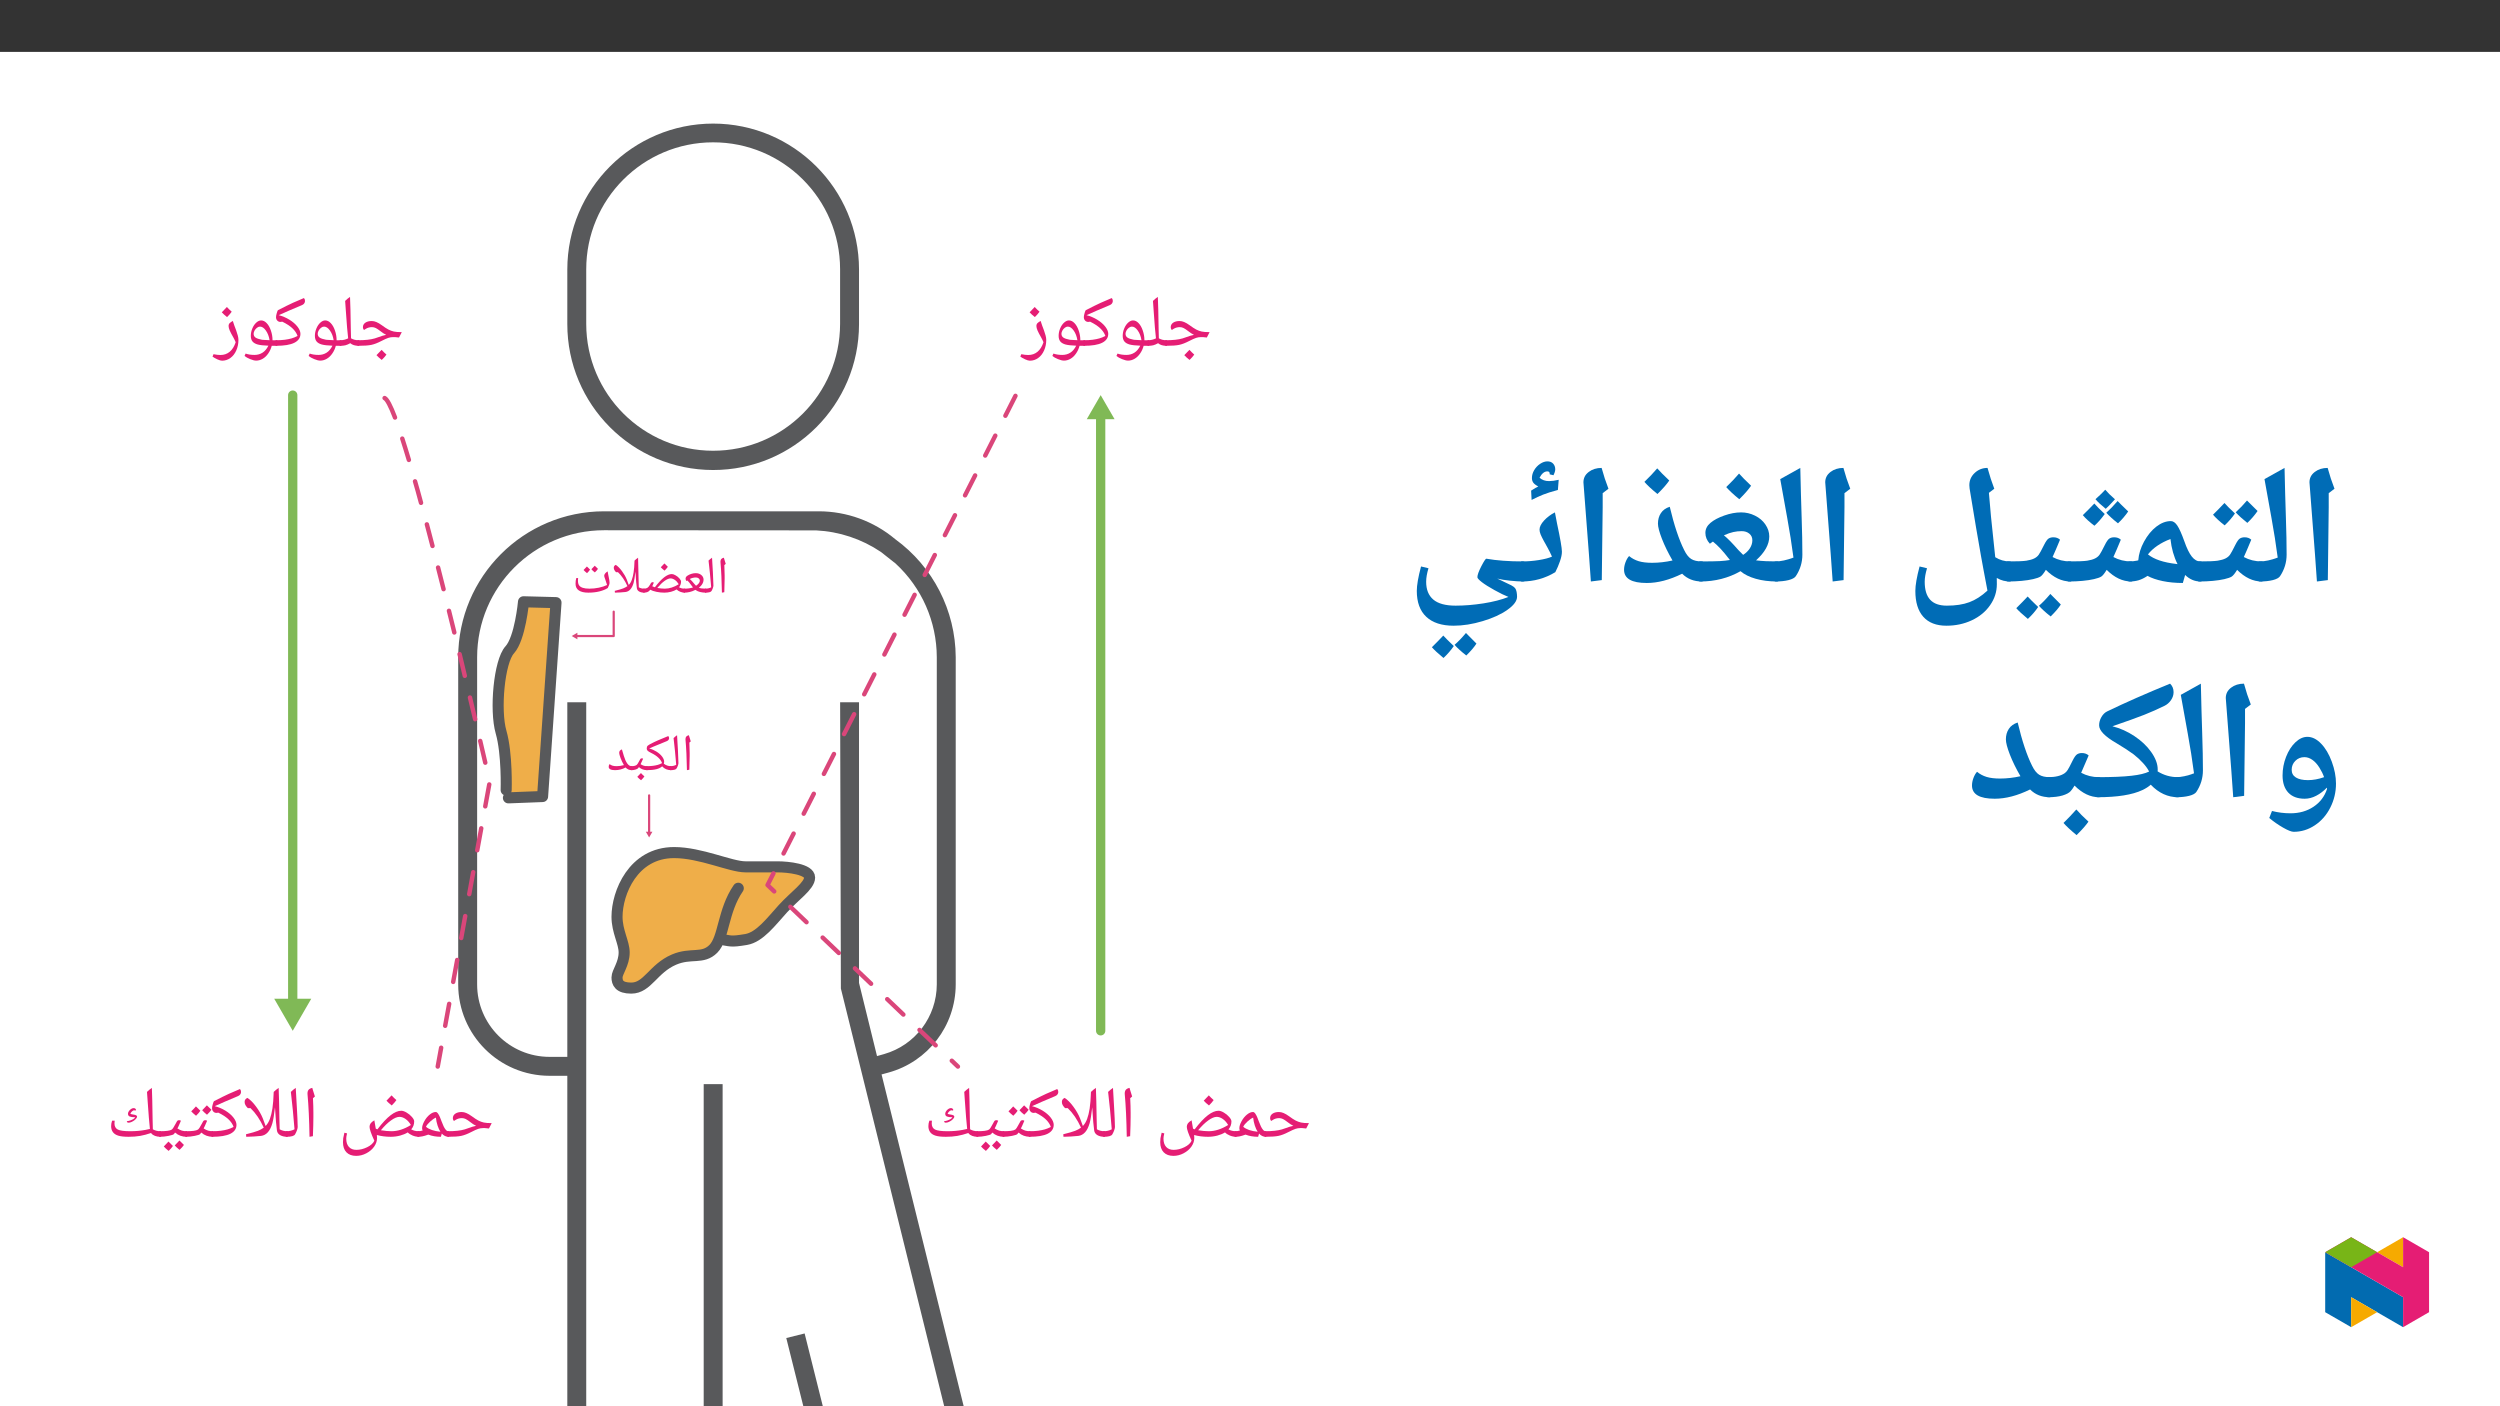 ﻿<?xml version="1.0" encoding="utf-8"?>
<svg xmlns="http://www.w3.org/2000/svg" xmlns:xlink="http://www.w3.org/1999/xlink" viewBox="0 0 960 540" version="1.1">
  <rect x="0" y="0" width="960" height="540" fill="#333333" stroke="none"/>
  <defs>
    <g>
      <symbol overflow="visible" id="glyph0-0">
        <path style="stroke:none;" d="M 1.391 0 L 1.391 -19.984 L 12.609 -19.984 L 12.609 0 Z M 2.75 -1.344 L 11.25 -1.344 L 11.25 -18.656 L 2.75 -18.656 Z M 2.75 -1.344 " />
      </symbol>
      <symbol overflow="visible" id="glyph0-1">
        <path style="stroke:none;" d="M 0 0 C -0.156 0 -0.234 -0.078 -0.234 -0.234 L -0.234 -1.906 C -0.234 -2.062 -0.156 -2.141 0 -2.141 C 2.738 -2.141 4.895 -2.375 6.469 -2.844 L 8.031 -3.375 C 9.082 -3.781 10.02 -4.055 10.844 -4.203 C 10.113 -4.566 9.395 -5.031 8.688 -5.594 C 7.926 -6.188 7.312 -6.598 6.844 -6.828 C 6.375 -7.055 5.895 -7.172 5.406 -7.172 C 4.508 -7.172 3.707 -6.945 3 -6.5 L 2.344 -6.078 C 2.062 -6.359 1.922 -6.723 1.922 -7.172 C 1.922 -7.879 2.227 -8.445 2.844 -8.875 C 3.469 -9.301 4.289 -9.516 5.312 -9.516 C 5.895 -9.516 6.488 -9.383 7.094 -9.125 C 7.707 -8.875 8.414 -8.457 9.219 -7.875 C 10.188 -7.156 11.016 -6.613 11.703 -6.25 C 12.391 -5.895 13.082 -5.641 13.781 -5.484 C 14.477 -5.328 15.5 -5.25 16.844 -5.25 L 15.781 -3.188 C 15.195 -3.258 14.672 -3.312 14.203 -3.344 L 13.531 -3.344 C 12.883 -3.344 12.266 -3.242 11.672 -3.047 C 11.086 -2.859 10.176 -2.445 8.938 -1.812 C 7.539 -1.082 6.281 -0.598 5.156 -0.359 C 4.031 -0.117 2.312 0 0 0 Z M 9.031 -10.891 Z M 8.938 0.828 Z M 8.938 1.453 Z M 10.953 3.375 C 10.516 4.008 9.91 4.691 9.141 5.422 C 8.336 4.797 7.664 4.188 7.125 3.594 C 7.969 2.77 8.625 2.086 9.094 1.547 C 9.738 2.242 10.359 2.852 10.953 3.375 Z M 9.078 3.594 Z M 9.094 1.266 Z M 9.141 5.703 Z M 9.094 0.859 Z M 9.094 0.859 " />
      </symbol>
      <symbol overflow="visible" id="glyph0-2">
        <path style="stroke:none;" d="M 0 0 C -0.156 0 -0.234 -0.078 -0.234 -0.234 L -0.234 -1.906 C -0.234 -2.062 -0.156 -2.141 0 -2.141 C 1.062 -2.141 2.082 -2.379 3.062 -2.859 C 2.812 -4.828 2.516 -8.375 2.172 -13.5 L 1.906 -17.234 C 2.457 -17.805 3.082 -18.32 3.781 -18.781 C 3.906 -16.219 4.004 -12.195 4.078 -6.719 L 4.172 -2.875 C 5.016 -2.383 5.984 -2.141 7.078 -2.141 C 7.242 -2.141 7.328 -2.062 7.328 -1.906 L 7.328 -0.234 C 7.328 -0.078 7.242 0 7.078 0 C 5.711 0 4.645 -0.332 3.875 -1 C 3.188 -0.613 2.566 -0.348 2.016 -0.203 C 1.473 -0.066 0.801 0 0 0 Z M 3.703 1.453 Z M 2.219 -20.156 Z M 2.219 -20.156 " />
      </symbol>
      <symbol overflow="visible" id="glyph0-3">
        <path style="stroke:none;" d="M 5.406 5.688 C 4.801 5.688 4.031 5.492 3.094 5.109 C 2.164 4.734 1.453 4.328 0.953 3.891 L 1.359 2.984 C 2.359 3.328 3.492 3.5 4.766 3.5 C 5.922 3.5 6.945 3.211 7.844 2.641 C 8.738 2.078 9.492 1.18 10.109 -0.047 C 8.285 -0.109 6.922 -0.258 6.016 -0.5 C 5.109 -0.75 4.438 -1.141 4 -1.672 C 3.57 -2.203 3.359 -2.926 3.359 -3.844 C 3.359 -4.789 3.551 -5.727 3.938 -6.656 C 4.32 -7.582 4.82 -8.328 5.438 -8.891 C 6.062 -9.461 6.688 -9.75 7.312 -9.75 C 8.082 -9.75 8.797 -9.398 9.453 -8.703 C 10.117 -8.016 10.656 -7.066 11.062 -5.859 C 11.477 -4.648 11.688 -3.445 11.688 -2.25 L 11.688 -2.141 L 13.359 -2.141 C 13.516 -2.141 13.594 -2.062 13.594 -1.906 L 13.594 -0.234 C 13.594 -0.078 13.516 0 13.359 0 L 11.391 0 C 11.117 1.062 10.676 2.035 10.062 2.922 C 9.457 3.816 8.75 4.5 7.938 4.969 C 7.133 5.445 6.289 5.688 5.406 5.688 Z M 6.875 -7.375 C 6.488 -7.375 6.102 -7.223 5.719 -6.922 C 5.332 -6.629 5.02 -6.266 4.781 -5.828 C 4.551 -5.391 4.438 -4.992 4.438 -4.641 C 4.438 -3.984 4.691 -3.484 5.203 -3.141 C 5.723 -2.805 6.484 -2.547 7.484 -2.359 C 7.609 -2.336 7.75 -2.316 7.906 -2.297 C 8.07 -2.273 8.957 -2.227 10.562 -2.156 C 10.332 -3.613 9.859 -4.848 9.141 -5.859 C 8.43 -6.867 7.676 -7.375 6.875 -7.375 Z M 6.766 -11.109 Z M 6.078 7.062 Z M 7.047 -14.906 Z M 7.047 -14.906 " />
      </symbol>
      <symbol overflow="visible" id="glyph0-4">
        <path style="stroke:none;" d="M 0 0 C -0.156 0 -0.234 -0.078 -0.234 -0.234 L -0.234 -1.906 C -0.234 -2.062 -0.156 -2.141 0 -2.141 C 1.281 -2.141 2.41 -2.203 3.391 -2.328 C 4.367 -2.461 5.223 -2.633 5.953 -2.844 C 6.691 -3.051 7.461 -3.363 8.266 -3.781 C 7.922 -4.812 7.273 -5.781 6.328 -6.688 C 5.379 -7.594 4.07 -8.453 2.406 -9.266 C 2.188 -9.203 1.953 -9.172 1.703 -9.172 C 1.211 -9.172 0.805 -9.344 0.484 -9.688 C 0.16 -10.031 0 -10.469 0 -11 C 0 -11.406 0.098 -11.938 0.297 -12.594 C 0.492 -13.258 0.641 -13.617 0.734 -13.672 C 3.223 -14.953 5.129 -15.895 6.453 -16.5 C 7.785 -17.113 9.195 -17.723 10.688 -18.328 C 10.969 -18.078 11.109 -17.719 11.109 -17.25 L 11.109 -17.016 C 11.016 -16.359 10.617 -15.891 9.922 -15.609 C 6.109 -14.016 3.145 -12.734 1.031 -11.766 C 2.445 -11.41 3.805 -10.836 5.109 -10.047 C 6.41 -9.254 7.445 -8.363 8.219 -7.375 C 8.988 -6.383 9.375 -5.457 9.375 -4.594 C 9.375 -3.102 8.598 -1.961 7.047 -1.172 C 5.492 -0.391 3.145 0 0 0 Z M 1.375 -16.141 Z M 5.484 0.828 Z M 5.484 1.453 Z M 5.484 1.453 " />
      </symbol>
      <symbol overflow="visible" id="glyph0-5">
        <path style="stroke:none;" d="M 2.703 5.719 C 2.254 5.719 1.645 5.539 0.875 5.188 C 0.102 4.832 -0.504 4.484 -0.953 4.141 L -0.578 3.219 C 0.441 3.426 1.32 3.531 2.062 3.531 C 3.469 3.531 4.664 3.113 5.656 2.281 C 6.656 1.445 7.414 0.227 7.938 -1.375 C 7.695 -1.969 7.414 -2.551 7.094 -3.125 C 6.438 -4.258 5.957 -5.172 5.656 -5.859 C 5.363 -6.547 5.219 -7.125 5.219 -7.594 C 5.219 -8.062 5.359 -8.438 5.641 -8.719 C 5.93 -9.008 6.332 -9.285 6.844 -9.547 C 6.988 -9.035 7.176 -8.469 7.406 -7.844 C 7.645 -7.219 7.883 -6.578 8.125 -5.922 C 8.363 -5.273 8.566 -4.633 8.734 -4 C 8.91 -3.363 9 -2.781 9 -2.25 C 9 -0.801 8.723 0.539 8.172 1.781 C 7.617 3.031 6.859 4 5.891 4.688 C 4.93 5.375 3.867 5.719 2.703 5.719 Z M 5.094 -10.906 Z M 2.797 7.078 Z M 6.422 -13.094 C 5.984 -12.457 5.383 -11.77 4.625 -11.031 C 3.789 -11.688 3.117 -12.297 2.609 -12.859 C 3.566 -13.816 4.219 -14.5 4.562 -14.906 C 5.156 -14.258 5.773 -13.656 6.422 -13.094 Z M 4.625 -10.766 Z M 4.562 -15.594 Z M 4.562 -15.594 " />
      </symbol>
      <symbol overflow="visible" id="glyph0-6">
        <path style="stroke:none;" d="M 0 0 C -0.156 0 -0.234 -0.078 -0.234 -0.234 L -0.234 -1.906 C -0.234 -2.062 -0.156 -2.141 0 -2.141 C 2.738 -2.141 4.895 -2.375 6.469 -2.844 L 8.031 -3.375 C 9.082 -3.781 10.02 -4.055 10.844 -4.203 C 10.113 -4.566 9.395 -5.031 8.688 -5.594 C 7.926 -6.188 7.312 -6.598 6.844 -6.828 C 6.375 -7.055 5.895 -7.172 5.406 -7.172 C 4.508 -7.172 3.707 -6.945 3 -6.5 L 2.344 -6.078 C 2.062 -6.359 1.922 -6.723 1.922 -7.172 C 1.922 -7.879 2.227 -8.445 2.844 -8.875 C 3.469 -9.301 4.289 -9.516 5.312 -9.516 C 5.895 -9.516 6.488 -9.383 7.094 -9.125 C 7.707 -8.875 8.414 -8.457 9.219 -7.875 C 10.188 -7.156 11.016 -6.613 11.703 -6.25 C 12.391 -5.895 13.082 -5.641 13.781 -5.484 C 14.477 -5.328 15.5 -5.25 16.844 -5.25 L 15.781 -3.188 C 15.195 -3.258 14.672 -3.312 14.203 -3.344 L 13.531 -3.344 C 12.883 -3.344 12.266 -3.242 11.672 -3.047 C 11.086 -2.859 10.176 -2.445 8.938 -1.812 C 7.539 -1.082 6.281 -0.598 5.156 -0.359 C 4.031 -0.117 2.312 0 0 0 Z M 9.031 -10.891 Z M 8.938 0.828 Z M 8.938 1.453 Z M 8.938 1.453 " />
      </symbol>
      <symbol overflow="visible" id="glyph0-7">
        <path style="stroke:none;" d="M 0 0 C -0.156 0 -0.234 -0.078 -0.234 -0.234 L -0.234 -1.906 C -0.234 -2.062 -0.156 -2.141 0 -2.141 C 0.625 -2.141 1.234 -2.234 1.828 -2.422 C 1.68 -2.68 1.609 -2.969 1.609 -3.281 C 1.609 -4.051 1.895 -4.957 2.469 -6 C 3.039 -7.039 3.727 -7.883 4.531 -8.531 C 5.344 -9.188 6.113 -9.516 6.844 -9.516 C 7.156 -9.516 7.438 -9.332 7.688 -8.969 C 7.945 -8.602 8.195 -8.145 8.438 -7.594 C 8.676 -7.051 8.906 -6.461 9.125 -5.828 C 9.352 -5.191 9.598 -4.598 9.859 -4.047 C 10.117 -3.504 10.398 -3.051 10.703 -2.688 C 11.004 -2.32 11.348 -2.141 11.734 -2.141 C 11.941 -2.141 12.047 -2.039 12.047 -1.844 L 12.047 -0.297 C 12.047 -0.098 11.941 0 11.734 0 C 10.785 0 9.93 -0.41 9.172 -1.234 L 8.828 0 C 7.047 0 5.441 -0.273 4.016 -0.828 L 3.953 -0.828 C 3.055 -0.504 2.32 -0.285 1.75 -0.172 C 1.176 -0.055 0.594 0 0 0 Z M 6.906 -7.375 C 6.207 -7.062 5.469 -6.547 4.688 -5.828 C 3.906 -5.117 3.375 -4.457 3.094 -3.844 C 4.301 -2.82 6.148 -2.188 8.641 -1.938 C 8.242 -2.531 7.883 -3.312 7.562 -4.281 C 7.238 -5.258 7.02 -6.289 6.906 -7.375 Z M 5.453 -10.891 Z M 7.312 0.828 Z M 6.766 1.719 Z M 6.766 1.719 " />
      </symbol>
      <symbol overflow="visible" id="glyph0-8">
        <path style="stroke:none;" d="M 31.016 0 C 30.223 0 29.43 -0.16 28.641 -0.484 C 27.859 -0.805 27.238 -1.207 26.781 -1.688 C 25.969 -1.176 24.977 -0.766 23.812 -0.453 C 22.645 -0.148 21.453 0 20.234 0 C 18.359 0 16.586 -0.227 14.922 -0.688 C 14.961 -0.289 14.984 0.094 14.984 0.469 C 14.984 1.613 14.617 2.707 13.891 3.75 C 13.16 4.801 12.16 5.66 10.891 6.328 C 9.629 6.992 8.32 7.328 6.969 7.328 C 5.375 7.328 4.129 6.867 3.234 5.953 C 2.348 5.035 1.906 3.738 1.906 2.062 C 1.906 1.531 1.938 1.023 2 0.547 C 2.07 0.066 2.223 -0.633 2.453 -1.562 L 3.469 -1.312 C 3.258 -0.488 3.156 0.176 3.156 0.688 C 3.156 2.051 3.492 3.113 4.172 3.875 C 4.859 4.633 5.816 5.016 7.047 5.016 C 8.43 5.016 9.812 4.676 11.188 4 C 12.562 3.332 13.484 2.504 13.953 1.516 C 12.723 -1.148 12.109 -2.93 12.109 -3.828 C 12.109 -4.305 12.242 -4.742 12.516 -5.141 C 12.797 -5.535 13.273 -5.93 13.953 -6.328 C 14.023 -5.785 14.207 -4.719 14.5 -3.125 L 15 -2.906 L 15.141 -2.875 C 17.016 -5.332 18.703 -7.133 20.203 -8.281 C 21.703 -9.426 23.066 -10 24.297 -10 C 24.867 -10 25.551 -9.766 26.344 -9.297 C 27.145 -8.828 27.828 -8.266 28.391 -7.609 C 28.961 -6.961 29.25 -6.398 29.25 -5.922 C 29.25 -4.723 28.867 -3.695 28.109 -2.844 C 28.941 -2.375 29.91 -2.141 31.016 -2.141 C 31.172 -2.141 31.25 -2.062 31.25 -1.906 L 31.25 -0.234 C 31.25 -0.078 31.172 0 31.016 0 Z M 20.516 -2.141 C 22.941 -2.141 25.43 -2.938 27.984 -4.531 C 27.422 -5.508 26.742 -6.273 25.953 -6.828 C 25.16 -7.379 24.379 -7.656 23.609 -7.656 C 22.691 -7.656 21.602 -7.195 20.344 -6.281 C 19.082 -5.375 17.789 -4.117 16.469 -2.516 C 18 -2.266 19.348 -2.141 20.516 -2.141 Z M 20.406 -11.359 Z M 22.422 0.828 Z M 22.422 1.453 Z M 22.422 -14.094 C 21.984 -13.457 21.383 -12.77 20.625 -12.031 C 19.789 -12.688 19.117 -13.297 18.609 -13.859 C 19.566 -14.816 20.219 -15.5 20.562 -15.906 C 21.156 -15.258 21.773 -14.656 22.422 -14.094 Z M 20.625 -11.766 Z M 20.562 -16.594 Z M 20.562 -16.594 " />
      </symbol>
      <symbol overflow="visible" id="glyph0-9">
        <path style="stroke:none;" d="M 4.406 -9.328 L 4.406 -7.578 C 4.406 -5.773 4.344 -3.328 4.219 -0.234 L 2.922 0 C 2.805 -6.539 2.551 -11.973 2.156 -16.297 L 2.141 -16.656 C 2.141 -17.25 2.285 -17.719 2.578 -18.062 C 2.879 -18.414 3.352 -18.656 4 -18.781 C 4.02 -18.664 4.039 -18.555 4.062 -18.453 C 4.094 -18.359 4.398 -17.363 4.984 -15.469 L 4.234 -14.828 L 4.25 -14.688 C 4.352 -12.676 4.406 -10.891 4.406 -9.328 Z M 3.422 -20.156 Z M 3.672 1.453 Z M 3.672 1.453 " />
      </symbol>
      <symbol overflow="visible" id="glyph0-10">
        <path style="stroke:none;" d="M -0.031 0 C -0.195 0 -0.281 -0.078 -0.281 -0.234 L -0.281 -1.906 C -0.281 -2.062 -0.195 -2.141 -0.031 -2.141 C 1.102 -2.141 2.141 -2.383 3.078 -2.875 C 2.691 -7.832 2.223 -12.617 1.672 -17.234 C 2.203 -17.773 2.828 -18.289 3.547 -18.781 C 3.629 -16.781 3.781 -14.145 4 -10.875 C 4.164 -8.133 4.266 -5.77 4.297 -3.781 C 4.297 -3.457 4.203 -3.031 4.016 -2.5 C 3.828 -1.977 3.594 -1.469 3.312 -0.969 C 2.969 -0.32 1.852 0 -0.031 0 Z M 2.219 -20.156 Z M 3.359 0.828 Z M 3.359 1.453 Z M 3.359 1.453 " />
      </symbol>
      <symbol overflow="visible" id="glyph0-11">
        <path style="stroke:none;" d="M 1.578 0 L 1.484 -0.969 C 3.648 -1.508 5.172 -1.953 6.047 -2.297 C 6.922 -2.641 7.664 -3.039 8.281 -3.5 L 8.297 -3.516 C 6.891 -6.609 5.195 -9.102 3.219 -11 L 2.188 -11 C 1.801 -11.383 1.5 -11.766 1.281 -12.141 C 1.062 -12.516 0.953 -12.938 0.953 -13.406 C 0.953 -14.113 1.312 -14.625 2.031 -14.938 C 3.125 -14.227 4.223 -13.125 5.328 -11.625 C 6.441 -10.133 7.312 -8.613 7.938 -7.062 C 8.176 -6.477 8.535 -5.504 9.016 -4.141 C 9.711 -4.867 10.258 -5.781 10.656 -6.875 C 11.062 -7.977 11.383 -9.305 11.625 -10.859 C 11.863 -12.41 12.031 -14.535 12.125 -17.234 C 12.645 -17.754 13.273 -18.27 14.016 -18.781 C 14.141 -15.938 14.238 -11.914 14.312 -6.719 L 14.406 -2.875 C 15.258 -2.383 16.234 -2.141 17.328 -2.141 C 17.484 -2.141 17.562 -2.062 17.562 -1.906 L 17.562 -0.234 C 17.562 -0.078 17.484 0 17.328 0 C 16.223 0 15.305 -0.211 14.578 -0.641 C 13.859 -1.078 13.453 -1.676 13.359 -2.438 C 13.211 -3.52 13.094 -4.598 13 -5.672 C 12.906 -6.754 12.773 -8.641 12.609 -11.328 C 12.285 -8.453 11.953 -6.414 11.609 -5.219 C 10.754 -2.219 9.305 -0.594 7.266 -0.344 C 5.523 -0.156 3.629 -0.039 1.578 0 Z M 12.688 -20.156 Z M 2.609 -16.312 Z M 13.094 1.453 Z M 6.625 1.453 Z M 6.625 1.453 " />
      </symbol>
      <symbol overflow="visible" id="glyph0-12">
        <path style="stroke:none;" d="M 7.484 -6.375 C 7.734 -6.375 7.957 -6.301 8.156 -6.156 C 7.82 -5.344 7.523 -4.66 7.266 -4.109 C 7.016 -3.566 6.863 -3.266 6.812 -3.203 C 7.438 -2.797 8.02 -2.516 8.562 -2.359 C 9.102 -2.211 9.695 -2.141 10.344 -2.141 C 10.488 -2.141 10.562 -2.062 10.562 -1.906 L 10.562 -0.234 C 10.562 -0.078 10.488 0 10.344 0 C 8.613 0 7.133 -0.539 5.906 -1.625 L 5.453 -1.031 C 5.266 -0.82 4.586 -0.598 3.422 -0.359 C 2.266 -0.117 1.125 0 0 0 C -0.156 0 -0.234 -0.078 -0.234 -0.234 L -0.234 -1.906 C -0.234 -2.062 -0.156 -2.141 0 -2.141 C 1.156 -2.141 2.133 -2.188 2.938 -2.281 C 3.75 -2.383 4.32 -2.551 4.656 -2.781 C 4.988 -3.02 5.477 -3.766 6.125 -5.016 L 6.625 -5.922 C 6.781 -6.223 7.066 -6.375 7.484 -6.375 Z M 6.062 -7.734 Z M 5.297 0.828 Z M 5.297 1.453 Z M 5.562 -10 C 5.227 -9.457 4.676 -8.816 3.906 -8.078 C 3.07 -8.754 2.453 -9.32 2.047 -9.781 C 2.547 -10.238 3.148 -10.867 3.859 -11.672 C 4.078 -11.441 4.645 -10.883 5.562 -10 Z M 9.797 -10.391 C 9.441 -9.836 8.879 -9.195 8.109 -8.469 C 7.316 -9.102 6.703 -9.68 6.266 -10.203 C 6.461 -10.379 7.062 -11.004 8.062 -12.078 C 8.281 -11.848 8.859 -11.285 9.797 -10.391 Z M 6.016 -7.812 Z M 5.875 -12.766 Z M 6.016 -8.078 Z M 6.016 -8.078 " />
      </symbol>
      <symbol overflow="visible" id="glyph0-13">
        <path style="stroke:none;" d="M 7.484 -6.375 C 7.734 -6.375 7.957 -6.301 8.156 -6.156 C 7.82 -5.344 7.523 -4.66 7.266 -4.109 C 7.016 -3.566 6.863 -3.266 6.812 -3.203 C 7.438 -2.797 8.02 -2.516 8.562 -2.359 C 9.102 -2.211 9.695 -2.141 10.344 -2.141 C 10.488 -2.141 10.562 -2.062 10.562 -1.906 L 10.562 -0.234 C 10.562 -0.078 10.488 0 10.344 0 C 8.613 0 7.133 -0.539 5.906 -1.625 L 5.453 -1.031 C 5.266 -0.82 4.586 -0.598 3.422 -0.359 C 2.266 -0.117 1.125 0 0 0 C -0.156 0 -0.234 -0.078 -0.234 -0.234 L -0.234 -1.906 C -0.234 -2.062 -0.156 -2.141 0 -2.141 C 1.156 -2.141 2.133 -2.188 2.938 -2.281 C 3.75 -2.383 4.32 -2.551 4.656 -2.781 C 4.988 -3.02 5.477 -3.766 6.125 -5.016 L 6.625 -5.922 C 6.781 -6.223 7.066 -6.375 7.484 -6.375 Z M 6.062 -7.734 Z M 5.297 0.828 Z M 5.297 1.453 Z M 5.094 3.516 C 4.75 4.055 4.195 4.691 3.438 5.422 C 2.594 4.754 1.973 4.188 1.578 3.719 C 2.066 3.258 2.664 2.629 3.375 1.828 C 3.539 2.004 4.113 2.566 5.094 3.516 Z M 9.312 3.125 C 8.977 3.645 8.414 4.273 7.625 5.016 C 6.812 4.367 6.195 3.801 5.781 3.312 C 6.195 2.926 6.801 2.297 7.594 1.422 C 7.75 1.609 8.32 2.176 9.312 3.125 Z M 5.453 3.594 Z M 5.406 1.422 Z M 5.484 5.703 Z M 5.484 5.703 " />
      </symbol>
      <symbol overflow="visible" id="glyph0-14">
        <path style="stroke:none;" d="M 21.094 -1.906 L 21.094 -0.234 C 21.094 -0.078 21.008 0 20.844 0 C 20.062 0 19.363 -0.113 18.75 -0.344 C 18.145 -0.57 17.672 -0.898 17.328 -1.328 L 17.234 -1.453 C 15.773 -0.953 14.367 -0.582 13.016 -0.344 C 11.66 -0.113 10.191 0 8.609 0 C 6.898 0 5.578 -0.145 4.641 -0.438 C 3.711 -0.727 3.023 -1.18 2.578 -1.797 C 2.129 -2.41 1.906 -3.176 1.906 -4.094 C 1.906 -4.781 2.031 -5.484 2.281 -6.203 L 3.266 -6.203 C 3.211 -5.898 3.188 -5.551 3.188 -5.156 C 3.188 -4.008 3.613 -3.219 4.469 -2.781 C 5.332 -2.352 6.914 -2.141 9.219 -2.141 C 11.281 -2.141 13.223 -2.305 15.047 -2.641 L 16.797 -3.016 C 16.547 -5.297 16.258 -8.789 15.938 -13.5 L 15.672 -17.234 C 16.203 -17.773 16.828 -18.289 17.547 -18.781 C 17.66 -16.219 17.754 -12.195 17.828 -6.719 L 17.922 -2.875 C 18.773 -2.383 19.75 -2.141 20.844 -2.141 C 21.008 -2.141 21.094 -2.062 21.094 -1.906 Z M 10.453 1.453 Z M 11.141 -7.5 C 10.648 -7.508 10.227 -7.535 9.875 -7.578 C 9.531 -7.629 9.242 -7.703 9.016 -7.797 C 8.797 -7.898 8.633 -8.035 8.531 -8.203 C 8.426 -8.379 8.375 -8.598 8.375 -8.859 C 8.375 -9.078 8.438 -9.312 8.562 -9.562 C 8.688 -9.812 8.852 -10.039 9.062 -10.25 C 9.27 -10.469 9.504 -10.648 9.766 -10.797 C 10.023 -10.941 10.289 -11.016 10.562 -11.016 C 11.07 -11.016 11.383 -10.754 11.5 -10.234 L 11.047 -10.047 C 10.961 -10.141 10.859 -10.188 10.734 -10.188 C 10.617 -10.188 10.488 -10.145 10.344 -10.062 C 10.195 -9.977 10.051 -9.867 9.906 -9.734 C 9.758 -9.609 9.629 -9.461 9.516 -9.297 C 9.398 -9.141 9.32 -8.977 9.281 -8.812 C 9.457 -8.738 9.648 -8.68 9.859 -8.641 C 10.078 -8.598 10.289 -8.562 10.5 -8.531 C 10.707 -8.5 10.91 -8.457 11.109 -8.406 C 11.305 -8.363 11.469 -8.297 11.594 -8.203 C 11.695 -8.141 11.766 -8.062 11.797 -7.969 C 11.836 -7.875 11.859 -7.781 11.859 -7.688 C 11.859 -7.52 11.754 -7.305 11.547 -7.047 C 11.348 -6.785 11.094 -6.535 10.781 -6.297 C 10.469 -6.066 10.113 -5.863 9.719 -5.688 C 9.332 -5.508 8.957 -5.422 8.594 -5.422 C 8.363 -5.422 8.195 -5.473 8.094 -5.578 C 7.988 -5.691 7.938 -5.828 7.938 -5.984 C 8.438 -6.035 8.91 -6.145 9.359 -6.312 C 9.816 -6.477 10.207 -6.672 10.531 -6.891 C 10.676 -6.992 10.801 -7.094 10.906 -7.188 C 11.008 -7.289 11.086 -7.395 11.141 -7.5 Z M 10.016 -11.703 Z M 10.016 -11.703 " />
      </symbol>
      <symbol overflow="visible" id="glyph1-0">
        <path style="stroke:none;" d="M 1 0 L 1 -14.281 L 9 -14.281 L 9 0 Z M 1.969 -0.953 L 8.031 -0.953 L 8.031 -13.328 L 1.969 -13.328 Z M 1.969 -0.953 " />
      </symbol>
      <symbol overflow="visible" id="glyph1-1">
        <path style="stroke:none;" d="M 3.141 -6.656 L 3.141 -5.406 C 3.141 -4.125 3.098 -2.379 3.016 -0.172 L 2.094 0 C 2.008 -4.676 1.828 -8.555 1.547 -11.641 L 1.531 -11.891 C 1.531 -12.316 1.633 -12.656 1.844 -12.906 C 2.062 -13.156 2.398 -13.328 2.859 -13.422 C 2.867 -13.336 2.883 -13.258 2.906 -13.188 C 2.926 -13.113 3.145 -12.398 3.562 -11.047 L 3.031 -10.594 L 3.031 -10.484 C 3.102 -9.055 3.141 -7.781 3.141 -6.656 Z M 2.438 -14.391 Z M 2.625 1.031 Z M 2.625 1.031 " />
      </symbol>
      <symbol overflow="visible" id="glyph1-2">
        <path style="stroke:none;" d="M -0.016 0 C -0.141 0 -0.203 -0.055 -0.203 -0.172 L -0.203 -1.359 C -0.203 -1.473 -0.141 -1.531 -0.016 -1.531 C 0.785 -1.531 1.523 -1.703 2.203 -2.047 C 1.922 -5.586 1.582 -9.008 1.188 -12.312 C 1.57 -12.695 2.02 -13.066 2.531 -13.422 C 2.594 -11.984 2.703 -10.098 2.859 -7.766 C 2.973 -5.805 3.039 -4.117 3.062 -2.703 C 3.062 -2.473 2.992 -2.172 2.859 -1.797 C 2.734 -1.422 2.566 -1.051 2.359 -0.688 C 2.117 -0.227 1.328 0 -0.016 0 Z M 1.578 -14.391 Z M 2.406 0.594 Z M 2.406 1.031 Z M 2.406 1.031 " />
      </symbol>
      <symbol overflow="visible" id="glyph1-3">
        <path style="stroke:none;" d="M 8.422 0 C 6.742 0 5.445 -0.328 4.531 -0.984 L 4.391 -1.078 L 4.188 -0.984 C 2.914 -0.328 1.523 0 0.016 0 C -0.109 0 -0.172 -0.062 -0.172 -0.188 L -0.172 -1.344 C -0.172 -1.469 -0.109 -1.531 0.016 -1.531 C 1.398 -1.531 2.547 -1.688 3.453 -2 L 3.094 -2.469 C 2.562 -3.207 2.176 -3.719 1.938 -4 C 1.695 -4.289 1.477 -4.516 1.281 -4.672 L 0.969 -4.453 C 0.727 -4.711 0.609 -5.008 0.609 -5.344 C 0.609 -5.812 0.836 -6.195 1.297 -6.5 C 1.766 -6.812 2.273 -7.051 2.828 -7.219 C 3.379 -7.395 3.941 -7.484 4.516 -7.484 C 5.367 -7.484 6.082 -7.242 6.656 -6.766 C 7.227 -6.285 7.516 -5.691 7.516 -4.984 C 7.516 -4.598 7.441 -4.227 7.297 -3.875 C 7.16 -3.52 6.973 -3.191 6.734 -2.891 C 6.504 -2.586 6.164 -2.254 5.719 -1.891 C 6.27 -1.648 7.172 -1.531 8.422 -1.531 C 8.547 -1.531 8.609 -1.469 8.609 -1.344 L 8.609 -0.188 C 8.609 -0.062 8.547 0 8.422 0 Z M 6.078 -4.547 C 6.078 -4.93 5.938 -5.238 5.656 -5.469 C 5.383 -5.707 5.023 -5.828 4.578 -5.828 C 3.754 -5.828 2.969 -5.633 2.219 -5.25 C 2.695 -4.863 3.332 -4.176 4.125 -3.188 C 4.281 -3 4.445 -2.816 4.625 -2.641 C 5.07 -2.941 5.426 -3.258 5.688 -3.594 C 5.945 -3.926 6.078 -4.242 6.078 -4.547 Z M 4.234 -8.453 Z M 4.422 0.594 Z M 4.422 1.031 Z M 4.422 1.031 " />
      </symbol>
      <symbol overflow="visible" id="glyph1-4">
        <path style="stroke:none;" d="M 15.719 0 C 15.156 0 14.594 -0.113 14.031 -0.344 C 13.469 -0.57 13.008 -0.867 12.656 -1.234 C 12.062 -0.859 11.336 -0.555 10.484 -0.328 C 9.629 -0.109 8.773 0 7.922 0 C 6.953 0 5.957 -0.102 4.938 -0.312 C 3.926 -0.52 3.125 -0.789 2.531 -1.125 L 2.188 -0.734 C 1.75 -0.242 1.02 0 0 0 C -0.113 0 -0.172 -0.055 -0.172 -0.172 L -0.172 -1.359 C -0.172 -1.473 -0.113 -1.531 0 -1.531 C 0.602 -1.531 1.078 -1.633 1.422 -1.844 C 1.773 -2.062 2.129 -2.484 2.484 -3.109 L 2.797 -3.672 C 2.941 -3.91 3.156 -4.031 3.438 -4.031 C 3.625 -4.031 3.781 -3.969 3.906 -3.844 C 3.625 -3.164 3.426 -2.703 3.312 -2.453 C 3.633 -2.297 3.969 -2.164 4.312 -2.062 C 6.863 -5.445 9.035 -7.141 10.828 -7.141 C 11.203 -7.141 11.664 -6.984 12.219 -6.672 C 12.781 -6.367 13.273 -5.977 13.703 -5.5 C 14.141 -5.02 14.359 -4.598 14.359 -4.234 C 14.359 -3.422 14.102 -2.703 13.594 -2.078 C 14.195 -1.711 14.906 -1.531 15.719 -1.531 C 15.844 -1.531 15.906 -1.473 15.906 -1.359 L 15.906 -0.172 C 15.906 -0.055 15.844 0 15.719 0 Z M 8.125 -1.531 C 9.863 -1.531 11.645 -2.098 13.469 -3.234 C 13.062 -3.93 12.57 -4.477 12 -4.875 C 11.438 -5.27 10.879 -5.469 10.328 -5.469 C 9.703 -5.469 8.953 -5.16 8.078 -4.547 C 7.203 -3.93 6.254 -3.02 5.234 -1.812 C 6.273 -1.625 7.238 -1.531 8.125 -1.531 Z M 8.109 -8.109 Z M 9.734 0.594 Z M 9.734 1.031 Z M 9.297 -9.922 C 8.984 -9.473 8.555 -8.984 8.016 -8.453 C 7.422 -8.922 6.941 -9.352 6.578 -9.75 C 7.266 -10.438 7.727 -10.926 7.969 -11.219 C 8.395 -10.758 8.836 -10.328 9.297 -9.922 Z M 8.016 -8.266 Z M 7.969 -11.703 Z M 7.969 -11.703 " />
      </symbol>
      <symbol overflow="visible" id="glyph1-5">
        <path style="stroke:none;" d="M 1.125 0 L 1.062 -0.688 C 2.602 -1.07 3.688 -1.391 4.312 -1.641 C 4.938 -1.891 5.473 -2.176 5.922 -2.5 L 5.922 -2.516 C 4.922 -4.723 3.711 -6.504 2.297 -7.859 L 1.562 -7.859 C 1.289 -8.129 1.078 -8.398 0.922 -8.672 C 0.766 -8.941 0.688 -9.242 0.688 -9.578 C 0.688 -10.078 0.941 -10.441 1.453 -10.672 C 2.234 -10.16 3.02 -9.367 3.812 -8.297 C 4.602 -7.234 5.223 -6.148 5.672 -5.047 C 5.836 -4.629 6.094 -3.93 6.438 -2.953 C 6.938 -3.473 7.328 -4.125 7.609 -4.906 C 7.898 -5.695 8.129 -6.645 8.297 -7.75 C 8.473 -8.863 8.594 -10.383 8.656 -12.312 C 9.031 -12.688 9.484 -13.055 10.016 -13.422 C 10.098 -11.391 10.164 -8.516 10.219 -4.797 L 10.297 -2.047 C 10.898 -1.703 11.594 -1.531 12.375 -1.531 C 12.488 -1.531 12.547 -1.473 12.547 -1.359 L 12.547 -0.172 C 12.547 -0.055 12.488 0 12.375 0 C 11.582 0 10.926 -0.148 10.406 -0.453 C 9.895 -0.766 9.609 -1.191 9.547 -1.734 C 9.441 -2.516 9.352 -3.289 9.281 -4.062 C 9.219 -4.832 9.125 -6.176 9 -8.094 C 8.77 -6.039 8.535 -4.586 8.297 -3.734 C 7.68 -1.586 6.645 -0.426 5.188 -0.25 C 3.945 -0.113 2.594 -0.031 1.125 0 Z M 9.062 -14.391 Z M 1.859 -11.656 Z M 9.359 1.031 Z M 4.734 1.031 Z M 4.734 1.031 " />
      </symbol>
      <symbol overflow="visible" id="glyph1-6">
        <path style="stroke:none;" d="M 6.281 0 C 4.707 0 3.5 -0.281 2.656 -0.844 C 1.812 -1.414 1.391 -2.27 1.391 -3.406 C 1.391 -4.238 1.484 -4.973 1.672 -5.609 L 2.391 -5.609 C 2.367 -5.555 2.348 -5.414 2.328 -5.188 C 2.316 -4.969 2.312 -4.781 2.312 -4.625 C 2.312 -3.844 2.457 -3.238 2.75 -2.812 C 3.039 -2.395 3.508 -2.078 4.156 -1.859 C 4.801 -1.641 5.648 -1.531 6.703 -1.531 C 7.941 -1.531 9.156 -1.656 10.344 -1.906 C 11.531 -2.156 12.582 -2.5 13.5 -2.938 C 13.352 -3.488 13.113 -4.223 12.781 -5.141 C 12.52 -5.816 12.391 -6.258 12.391 -6.469 C 12.391 -6.758 12.504 -7.051 12.734 -7.344 C 12.961 -7.645 13.289 -7.922 13.719 -8.172 C 13.77 -7.773 13.836 -7.383 13.922 -7 C 14.004 -6.613 14.082 -6.234 14.156 -5.859 C 14.238 -5.492 14.305 -5.141 14.359 -4.797 C 14.422 -4.453 14.453 -4.125 14.453 -3.812 C 14.453 -3.352 14.223 -2.676 13.766 -1.781 C 12.879 -1.219 11.801 -0.781 10.531 -0.469 C 9.27 -0.156 7.852 0 6.281 0 Z M 7.312 -7.969 Z M 7.562 0.594 Z M 7.562 1.031 Z M 6.969 -8.859 C 6.727 -8.473 6.336 -8.016 5.797 -7.484 C 5.191 -7.961 4.75 -8.367 4.469 -8.703 C 4.82 -9.023 5.25 -9.473 5.75 -10.047 C 5.906 -9.891 6.312 -9.492 6.969 -8.859 Z M 10 -9.141 C 9.75 -8.742 9.348 -8.285 8.797 -7.766 C 8.223 -8.211 7.781 -8.625 7.469 -9 C 7.613 -9.125 8.047 -9.57 8.766 -10.344 C 8.922 -10.176 9.332 -9.773 10 -9.141 Z M 7.297 -7.297 Z M 7.203 -10.828 Z M 7.297 -7.484 Z M 7.297 -7.484 " />
      </symbol>
      <symbol overflow="visible" id="glyph1-7">
        <path style="stroke:none;" d="M 9.344 -1.531 C 9.457 -1.531 9.516 -1.473 9.516 -1.359 L 9.516 -0.172 C 9.516 -0.055 9.457 0 9.344 0 C 8.707 0 8.094 -0.113 7.5 -0.344 C 6.914 -0.582 6.395 -0.957 5.938 -1.469 C 4.938 -0.488 2.957 0 0 0 C -0.113 0 -0.172 -0.055 -0.172 -0.172 L -0.172 -1.359 C -0.172 -1.473 -0.113 -1.531 0 -1.531 C 1.656 -1.531 3.078 -1.695 4.266 -2.031 C 4.773 -2.176 5.32 -2.398 5.906 -2.703 C 5.656 -3.441 5.188 -4.133 4.5 -4.781 C 3.82 -5.438 2.895 -6.051 1.719 -6.625 C 1.133 -6.906 0.703 -7.164 0.422 -7.406 C 0.148 -7.656 0.016 -7.953 0.016 -8.297 C 0.016 -8.547 0.047 -8.758 0.109 -8.938 C 0.172 -9.113 0.273 -9.273 0.422 -9.422 C 0.629 -9.629 1.438 -10.078 2.844 -10.766 C 3.508 -11.078 4.008 -11.305 4.344 -11.453 C 4.551 -11.547 5.477 -11.93 7.125 -12.609 L 8.297 -13.094 C 8.391 -13 8.461 -12.879 8.516 -12.734 C 8.578 -12.586 8.609 -12.445 8.609 -12.312 L 8.594 -12.156 C 8.52 -11.688 8.238 -11.352 7.75 -11.156 L 2.328 -8.922 L 0.969 -8.328 C 1.926 -8.086 2.848 -7.691 3.734 -7.141 C 4.629 -6.586 5.344 -5.969 5.875 -5.281 C 6.426 -4.562 6.703 -3.895 6.703 -3.281 C 6.703 -3 6.66 -2.734 6.578 -2.484 C 7.391 -1.848 8.312 -1.531 9.344 -1.531 Z M 1 -11.344 Z M 3.969 0.594 Z M 3.969 -0.25 Z M 3.969 1.031 Z M 3.969 1.031 " />
      </symbol>
      <symbol overflow="visible" id="glyph1-8">
        <path style="stroke:none;" d="M 0 0 C -0.113 0 -0.172 -0.055 -0.172 -0.172 L -0.172 -1.359 C -0.172 -1.473 -0.113 -1.531 0 -1.531 C 0.488 -1.531 0.906 -1.578 1.25 -1.672 C 1.602 -1.766 1.879 -1.898 2.078 -2.078 C 2.273 -2.254 2.586 -2.754 3.016 -3.578 L 3.375 -4.234 C 3.488 -4.441 3.691 -4.547 3.984 -4.547 C 4.172 -4.547 4.332 -4.492 4.469 -4.391 C 4.188 -3.691 3.863 -2.988 3.5 -2.281 C 3.969 -2 4.391 -1.801 4.766 -1.688 C 5.141 -1.582 5.555 -1.531 6.016 -1.531 C 6.129 -1.531 6.188 -1.473 6.188 -1.359 L 6.188 -0.172 C 6.188 -0.055 6.129 0 6.016 0 C 4.773 0 3.723 -0.391 2.859 -1.172 L 2.531 -0.734 C 2.395 -0.566 2.078 -0.398 1.578 -0.234 C 1.078 -0.078 0.551 0 0 0 Z M 2.953 -5.531 Z M 3.391 0.594 Z M 3.391 1.031 Z M 4.969 2.406 C 4.656 2.863 4.223 3.352 3.672 3.875 C 3.098 3.426 2.617 2.988 2.234 2.562 C 2.836 1.977 3.305 1.492 3.641 1.109 C 4.098 1.609 4.539 2.039 4.969 2.406 Z M 3.625 2.562 Z M 3.641 0.906 Z M 3.672 4.078 Z M 3.641 0.609 Z M 3.641 0.609 " />
      </symbol>
      <symbol overflow="visible" id="glyph1-9">
        <path style="stroke:none;" d="M 9.641 0 C 9.098 0 8.625 -0.086 8.219 -0.266 C 7.82 -0.453 7.473 -0.707 7.172 -1.031 C 5.941 -0.344 4.594 0 3.125 0 C 2.312 0 1.703 -0.109 1.297 -0.328 C 0.891 -0.555 0.688 -0.867 0.688 -1.266 C 0.688 -1.703 0.801 -2.055 1.031 -2.328 C 1.363 -2.055 1.742 -1.852 2.172 -1.719 C 2.598 -1.594 3.129 -1.531 3.766 -1.531 C 4.598 -1.531 5.52 -1.664 6.531 -1.938 C 6.02 -2.82 5.586 -3.734 5.234 -4.672 C 4.891 -5.609 4.719 -6.266 4.719 -6.641 C 4.719 -7.297 5.066 -7.738 5.766 -7.969 C 6.047 -6.969 6.297 -6.125 6.516 -5.438 C 6.734 -4.758 6.938 -4.207 7.125 -3.781 C 7.32 -3.352 7.555 -2.941 7.828 -2.547 C 8.109 -2.16 8.383 -1.895 8.656 -1.75 C 8.938 -1.602 9.266 -1.531 9.641 -1.531 C 9.754 -1.531 9.812 -1.473 9.812 -1.359 L 9.812 -0.172 C 9.812 -0.055 9.754 0 9.641 0 Z M 4.516 -8.953 Z M 4.781 0.594 Z M 4.781 1.031 Z M 4.781 1.031 " />
      </symbol>
      <symbol overflow="visible" id="glyph2-0">
        <path style="stroke:none;" d="M 6.125 -46.406 L 32.812 -46.406 L 32.812 0 L 6.125 0 Z M 9.422 -3.297 L 29.516 -3.297 L 29.516 -43.094 L 9.422 -43.094 Z M 9.422 -3.297 " />
      </symbol>
      <symbol overflow="visible" id="glyph2-1">
        <path style="stroke:none;" d="M 12.375 -29.047 L 12.031 -1.109 L 7.844 -0.578 L 7.109 -10.891 L 4.984 -38.656 C 4.984 -40.281 5.66 -41.609 7.016 -42.641 C 8.367 -43.672 10.02 -44.188 11.969 -44.188 C 12.707 -41.445 13.582 -38.781 14.594 -36.188 L 12.375 -34.5 Z M 9.203 -47.359 Z M 9.812 3.75 Z M 9.812 3.75 " />
      </symbol>
      <symbol overflow="visible" id="glyph2-2">
        <path style="stroke:none;" d="M 1.781 -39.891 L 9.484 -44.188 C 9.641 -37.031 9.812 -30.688 10 -25.156 C 10.188 -19.625 10.281 -14.867 10.281 -10.891 C 10.281 -7.898 9.438 -5.141 7.75 -2.609 C 7.32 -1.973 6.398 -1.473 4.984 -1.109 C 3.566 -0.754 1.906 -0.578 0 -0.578 C -0.363 -0.578 -0.547 -0.754 -0.547 -1.109 L -0.547 -7.75 C -0.547 -8.102 -0.363 -8.281 0 -8.281 C 1.945 -8.281 4.234 -8.77 6.859 -9.75 C 6.516 -12.301 6.148 -14.828 5.766 -17.328 C 5.391 -19.828 4.062 -27.348 1.781 -39.891 Z M 5.141 -47.359 Z M 7.484 3.75 Z M 7.484 3.75 " />
      </symbol>
      <symbol overflow="visible" id="glyph2-3">
        <path style="stroke:none;" d="M 0 -0.578 C -0.363 -0.578 -0.547 -0.754 -0.547 -1.109 L -0.547 -7.75 C -0.547 -8.102 -0.363 -8.281 0 -8.281 C 3.488 -8.281 5.852 -8.375 7.094 -8.562 C 8.332 -8.758 9.332 -9.047 10.094 -9.422 C 10.852 -9.805 11.43 -10.285 11.828 -10.859 C 12.234 -11.43 12.883 -12.625 13.781 -14.438 C 14.477 -15.852 15.078 -16.723 15.578 -17.047 C 16.086 -17.379 16.703 -17.547 17.422 -17.547 C 18.484 -17.547 19.344 -17.238 20 -16.625 C 18.832 -13.789 17.879 -11.57 17.141 -9.969 C 19.211 -8.844 21.5 -8.281 24 -8.281 C 24.352 -8.281 24.531 -8.102 24.531 -7.75 L 24.531 -1.109 C 24.531 -0.754 24.352 -0.578 24 -0.578 C 20.695 -0.578 17.551 -2.066 14.562 -5.047 C 13.719 -3.648 13.016 -2.781 12.453 -2.438 C 11.891 -2.102 10.969 -1.785 9.688 -1.484 C 8.414 -1.191 6.938 -0.969 5.25 -0.812 C 3.57 -0.656 1.82 -0.578 0 -0.578 Z M 14.062 -22.344 Z M 12.281 3.75 Z M 13.734 -26.688 C 12.648 -25.102 11.328 -23.582 9.766 -22.125 C 7.898 -23.582 6.414 -24.945 5.312 -26.219 L 7.641 -28.562 L 9.703 -30.719 C 10.504 -29.789 11.848 -28.445 13.734 -26.688 Z M 22.422 -27.641 C 21.297 -26.016 19.984 -24.492 18.484 -23.078 C 16.691 -24.492 15.203 -25.848 14.016 -27.141 C 15.598 -28.598 17.047 -30.109 18.359 -31.672 C 19.141 -30.848 20.492 -29.504 22.422 -27.641 Z M 13.922 -33.266 Z M 13.891 -22.125 Z M 13.891 -22.125 " />
      </symbol>
      <symbol overflow="visible" id="glyph2-4">
        <path style="stroke:none;" d="M 27.969 -1.266 C 27.969 -0.805 27.723 -0.578 27.234 -0.578 C 25.055 -0.578 23.109 -1.41 21.391 -3.078 L 20.5 0 C 17.727 0 15.148 -0.242 12.766 -0.734 C 10.391 -1.234 8.453 -1.898 6.953 -2.734 C 5.742 -1.93 4.598 -1.367 3.516 -1.047 C 2.441 -0.734 1.27 -0.578 0 -0.578 C -0.363 -0.578 -0.547 -0.754 -0.547 -1.109 L -0.547 -7.75 C -0.547 -8.102 -0.363 -8.281 0 -8.281 C 0.969 -8.281 1.953 -8.383 2.953 -8.594 L 3.391 -8.703 C 3.566 -11.086 4.305 -13.484 5.609 -15.891 C 6.922 -18.305 8.492 -20.223 10.328 -21.641 C 12.16 -23.055 14.02 -23.766 15.906 -23.766 C 16.789 -23.766 17.613 -23.195 18.375 -22.062 C 19.133 -20.938 20.035 -18.926 21.078 -16.031 C 22.004 -13.363 22.957 -11.406 23.938 -10.156 C 24.926 -8.906 26.023 -8.281 27.234 -8.281 C 27.723 -8.281 27.969 -8.07 27.969 -7.656 Z M 15.75 -16.891 C 11.938 -15.422 9.055 -13.453 7.109 -10.984 C 9.41 -9.098 13.07 -7.867 18.094 -7.297 L 18.469 -7.234 C 17.051 -10.066 16.145 -13.285 15.75 -16.891 Z M 13.297 -28.531 Z M 15.391 3.75 Z M 15.391 3.75 " />
      </symbol>
      <symbol overflow="visible" id="glyph2-5">
        <path style="stroke:none;" d="M 0 -0.578 C -0.363 -0.578 -0.547 -0.754 -0.547 -1.109 L -0.547 -7.75 C -0.547 -8.102 -0.363 -8.281 0 -8.281 C 3.488 -8.281 5.852 -8.375 7.094 -8.562 C 8.332 -8.758 9.332 -9.047 10.094 -9.422 C 10.852 -9.805 11.43 -10.285 11.828 -10.859 C 12.234 -11.43 12.883 -12.625 13.781 -14.438 C 14.477 -15.852 15.078 -16.723 15.578 -17.047 C 16.086 -17.379 16.703 -17.547 17.422 -17.547 C 18.484 -17.547 19.344 -17.238 20 -16.625 C 18.832 -13.789 17.879 -11.57 17.141 -9.969 C 19.211 -8.844 21.5 -8.281 24 -8.281 C 24.352 -8.281 24.531 -8.102 24.531 -7.75 L 24.531 -1.109 C 24.531 -0.754 24.352 -0.578 24 -0.578 C 20.695 -0.578 17.551 -2.066 14.562 -5.047 C 13.719 -3.648 13.016 -2.781 12.453 -2.438 C 11.891 -2.102 10.969 -1.785 9.688 -1.484 C 8.414 -1.191 6.938 -0.969 5.25 -0.812 C 3.57 -0.656 1.82 -0.578 0 -0.578 Z M 14.062 -22.344 Z M 12.281 3.75 Z M 13.828 -26.484 C 12.555 -24.723 11.234 -23.223 9.859 -21.984 C 7.973 -23.398 6.488 -24.754 5.406 -26.047 L 7.734 -28.359 L 9.828 -30.516 C 10.586 -29.609 11.922 -28.266 13.828 -26.484 Z M 22.828 -27.469 C 21.711 -25.844 20.406 -24.32 18.906 -22.906 C 17.102 -24.32 15.609 -25.676 14.422 -26.969 C 15.734 -28.145 17.18 -29.645 18.766 -31.469 C 19.297 -30.895 20.648 -29.562 22.828 -27.469 Z M 17.75 -32.141 C 15.938 -30.148 14.754 -28.93 14.203 -28.484 C 12.398 -29.941 11.086 -31.172 10.266 -32.172 C 12.047 -33.773 13.297 -34.988 14.016 -35.812 C 14.961 -34.695 16.207 -33.473 17.75 -32.141 Z M 14.016 -37.406 Z M 14.297 -22.578 Z M 14.297 -22.578 " />
      </symbol>
      <symbol overflow="visible" id="glyph2-6">
        <path style="stroke:none;" d="M 0 -0.578 C -0.363 -0.578 -0.547 -0.754 -0.547 -1.109 L -0.547 -7.75 C -0.547 -8.102 -0.363 -8.281 0 -8.281 C 3.488 -8.281 5.852 -8.375 7.094 -8.562 C 8.332 -8.758 9.332 -9.047 10.094 -9.422 C 10.852 -9.805 11.43 -10.285 11.828 -10.859 C 12.234 -11.43 12.883 -12.625 13.781 -14.438 C 14.477 -15.852 15.078 -16.723 15.578 -17.047 C 16.086 -17.379 16.703 -17.547 17.422 -17.547 C 18.484 -17.547 19.344 -17.238 20 -16.625 C 18.832 -13.789 17.879 -11.57 17.141 -9.969 C 19.211 -8.844 21.5 -8.281 24 -8.281 C 24.352 -8.281 24.531 -8.102 24.531 -7.75 L 24.531 -1.109 C 24.531 -0.754 24.352 -0.578 24 -0.578 C 20.695 -0.578 17.551 -2.066 14.562 -5.047 C 13.719 -3.648 13.016 -2.781 12.453 -2.438 C 11.891 -2.102 10.969 -1.785 9.688 -1.484 C 8.414 -1.191 6.938 -0.969 5.25 -0.812 C 3.57 -0.656 1.82 -0.578 0 -0.578 Z M 14.062 -22.344 Z M 12.281 3.75 Z M 11.609 9.219 C 10.535 10.801 9.219 12.328 7.656 13.797 C 5.551 12.055 4.066 10.68 3.203 9.672 L 5.516 7.344 L 7.578 5.188 C 8.148 5.844 9.492 7.188 11.609 9.219 Z M 20.312 8.266 C 19.445 9.617 18.145 11.145 16.406 12.844 C 14.477 11.332 12.977 9.969 11.906 8.75 C 13.281 7.562 14.738 6.047 16.281 4.203 C 16.531 4.484 17.875 5.836 20.312 8.266 Z M 11.969 4.203 Z M 11.938 14.422 Z M 11.938 9.344 Z M 11.938 9.344 " />
      </symbol>
      <symbol overflow="visible" id="glyph2-7">
        <path style="stroke:none;" d="M 32.062 2.922 L 30.625 -4.672 C 30.227 -6.68 29.254 -12.191 27.703 -21.203 L 25.203 -36.312 L 25.109 -37.547 C 25.109 -39.41 25.797 -40.984 27.172 -42.266 C 28.547 -43.547 30.188 -44.188 32.094 -44.188 C 32.895 -41.258 33.758 -38.594 34.688 -36.188 L 32.625 -34.625 L 33.422 -25.484 L 35.047 -9.969 L 35.047 -9.906 C 36.773 -8.82 38.645 -8.281 40.656 -8.281 C 41.039 -8.281 41.234 -8.102 41.234 -7.75 L 41.234 -1.109 C 41.234 -0.754 41.039 -0.578 40.656 -0.578 C 39.832 -0.578 39.016 -0.676 38.203 -0.875 C 37.398 -1.07 36.547 -1.426 35.641 -1.938 L 35.672 0.469 C 35.672 3.375 34.805 6.062 33.078 8.531 C 31.359 11.008 29.016 12.941 26.047 14.328 C 23.086 15.711 19.844 16.406 16.312 16.406 C 12.414 16.406 9.453 15.258 7.422 12.969 C 5.391 10.688 4.375 7.379 4.375 3.047 C 4.375 0.867 4.914 -2.258 6 -6.344 L 8.859 -5.656 C 8.266 -3.688 7.969 -1.957 7.969 -0.469 C 7.969 2.613 8.664 4.91 10.062 6.422 C 11.457 7.941 13.594 8.703 16.469 8.703 C 19.852 8.703 22.723 8.266 25.078 7.391 C 27.441 6.523 29.77 5.035 32.062 2.922 Z M 16.219 -31.328 Z M 2.156 16.469 Z M 27.969 -47.359 Z M 20.125 19.578 Z M 20.125 19.578 " />
      </symbol>
      <symbol overflow="visible" id="glyph2-8">
        <path style="stroke:none;" d="M 30.219 -1.172 C 30.219 -0.773 30.004 -0.578 29.578 -0.578 C 26.516 -0.578 23.77 -0.926 21.344 -1.625 C 18.914 -2.32 16.973 -3.289 15.516 -4.531 C 10.879 -1.895 5.727 -0.578 0.062 -0.578 C -0.344 -0.578 -0.547 -0.773 -0.547 -1.172 L -0.547 -7.688 C -0.547 -8.082 -0.344 -8.281 0.062 -8.281 C 3.633 -8.281 6.141 -8.32 7.578 -8.406 C 9.023 -8.488 10.316 -8.629 11.453 -8.828 C 9.91 -10.816 8.672 -12.301 7.734 -13.281 C 6.805 -14.27 5.867 -15.145 4.922 -15.906 L 3.75 -15.078 C 2.602 -16.328 2.031 -17.711 2.031 -19.234 C 2.031 -20.711 2.676 -21.992 3.969 -23.078 C 5.258 -24.172 7.031 -25.113 9.281 -25.906 C 11.531 -26.707 13.688 -27.109 15.75 -27.109 C 17.625 -27.109 19.398 -26.691 21.078 -25.859 C 22.766 -25.035 24.098 -23.898 25.078 -22.453 C 26.066 -21.004 26.562 -19.477 26.562 -17.875 C 26.562 -14.82 24.879 -11.773 21.516 -8.734 L 21.484 -8.703 L 21.641 -8.672 C 23.773 -8.41 26.422 -8.281 29.578 -8.281 C 30.004 -8.281 30.219 -8.082 30.219 -7.688 Z M 20.062 -16.406 C 20.062 -17.469 19.672 -18.316 18.891 -18.953 C 18.117 -19.586 17.145 -19.906 15.969 -19.906 C 14.844 -19.906 13.77 -19.789 12.75 -19.562 C 11.738 -19.344 10.535 -18.926 9.141 -18.312 C 10.641 -17.082 12.488 -15.195 14.688 -12.656 L 16.531 -10.797 C 17.656 -11.535 18.523 -12.391 19.141 -13.359 C 19.754 -14.336 20.062 -15.352 20.062 -16.406 Z M 14.688 -31.859 Z M 14.984 3.75 Z M 19.578 -37.344 C 18.547 -35.844 17.035 -34.117 15.047 -32.172 C 12.91 -33.898 11.238 -35.453 10.031 -36.828 C 12.02 -38.754 13.66 -40.484 14.953 -42.016 C 15.879 -40.953 17.422 -39.395 19.578 -37.344 Z M 15.047 -31.531 Z M 14.984 -43.594 Z M 14.984 -43.594 " />
      </symbol>
      <symbol overflow="visible" id="glyph2-9">
        <path style="stroke:none;" d="M 32.094 -0.578 C 29.039 -0.578 26.52 -1.57 24.531 -3.562 C 19.707 -1.188 15.18 0 10.953 0 C 5.129 0 2.219 -1.691 2.219 -5.078 C 2.219 -5.984 2.398 -6.938 2.766 -7.938 C 3.141 -8.945 3.602 -9.75 4.156 -10.344 C 5.219 -9.457 6.441 -8.801 7.828 -8.375 C 9.211 -7.957 10.93 -7.75 12.984 -7.75 C 15.547 -7.75 18.16 -8.047 20.828 -8.641 C 19.129 -11.578 17.77 -14.359 16.75 -16.984 C 15.738 -19.609 15.234 -21.539 15.234 -22.781 C 15.234 -24.352 15.613 -25.707 16.375 -26.844 C 17.133 -27.988 18.266 -28.797 19.766 -29.266 C 21.441 -22.211 23.285 -16.676 25.297 -12.656 C 26.098 -11.008 26.992 -9.867 27.984 -9.234 C 28.984 -8.598 30.352 -8.281 32.094 -8.281 C 32.445 -8.281 32.625 -8.102 32.625 -7.75 L 32.625 -1.109 C 32.625 -0.754 32.445 -0.578 32.094 -0.578 Z M 14.656 -34.031 Z M 15.516 3.75 Z M 19.578 -39.344 C 18.547 -37.844 17.035 -36.117 15.047 -34.172 C 12.91 -35.898 11.238 -37.453 10.031 -38.828 C 12.02 -40.754 13.66 -42.484 14.953 -44.016 C 15.879 -42.953 17.422 -41.395 19.578 -39.344 Z M 15.047 -33.531 Z M 14.984 -45.594 Z M 14.984 -45.594 " />
      </symbol>
      <symbol overflow="visible" id="glyph2-10">
        <path style="stroke:none;" d="M 0 -0.578 C -0.363 -0.578 -0.547 -0.754 -0.547 -1.109 L -0.547 -7.75 C -0.547 -8.102 -0.363 -8.281 0 -8.281 C 2.156 -8.281 4.32 -8.453 6.5 -8.797 C 8.688 -9.148 10.379 -9.594 11.578 -10.125 C 11.016 -11.395 10.445 -12.539 9.875 -13.562 C 9.301 -14.594 8.785 -15.523 8.328 -16.359 C 7.879 -17.191 7.508 -17.945 7.219 -18.625 C 6.938 -19.301 6.797 -19.926 6.797 -20.5 C 6.797 -21.562 7.379 -22.727 8.547 -24 C 9.723 -25.27 11.109 -26.305 12.703 -27.109 L 13.516 -22.859 C 14.766 -17.035 15.391 -13.414 15.391 -12 C 15.391 -11 15.141 -9.781 14.641 -8.344 C 14.148 -6.906 13.555 -5.508 12.859 -4.156 C 8.922 -1.77 4.633 -0.578 0 -0.578 Z M 9.016 -31.859 Z M 8.25 3.75 Z M 10.703 -41.719 L 10.703 -41.953 C 10.703 -42.555 10.406 -42.859 9.812 -42.859 C 8.664 -42.859 7.66 -42.047 6.797 -40.422 C 7.742 -39.555 8.969 -39.125 10.469 -39.125 C 11.508 -39.125 12.738 -39.289 14.156 -39.625 L 13.844 -35.719 C 11.445 -35.082 9.562 -34.488 8.188 -33.938 C 6.812 -33.395 5.332 -32.711 3.75 -31.891 L 3.562 -35.469 C 4.844 -36.289 5.758 -36.82 6.312 -37.062 C 5.344 -37.582 4.691 -38.086 4.359 -38.578 C 4.035 -39.066 3.875 -39.641 3.875 -40.297 C 3.875 -41.348 4.164 -42.363 4.75 -43.344 C 5.332 -44.332 6.098 -45.141 7.047 -45.766 C 7.992 -46.391 8.914 -46.703 9.812 -46.703 C 10.758 -46.703 11.5 -46.41 12.031 -45.828 C 12.562 -45.242 12.828 -44.508 12.828 -43.625 C 12.828 -43.25 12.742 -42.832 12.578 -42.375 C 12.422 -41.914 12.281 -41.582 12.156 -41.375 Z M 8.219 -48.297 Z M 8.828 -32.203 Z M 8.828 -32.203 " />
      </symbol>
      <symbol overflow="visible" id="glyph2-11">
        <path style="stroke:none;" d="M 39.609 5.359 C 38.129 4.785 36.336 3.91 34.234 2.734 C 32.129 1.566 30.508 0.547 29.375 -0.328 C 28.238 -1.211 27.672 -1.844 27.672 -2.219 C 27.672 -3.062 28.172 -4.457 29.172 -6.406 C 30.18 -8.352 30.828 -9.328 31.109 -9.328 C 35.035 -8.629 39.742 -8.281 45.234 -8.281 C 45.711 -8.281 45.953 -8.047 45.953 -7.578 L 45.953 -1.203 C 45.953 -0.785 45.711 -0.578 45.234 -0.578 C 43.828 -0.578 42.141 -0.68 40.172 -0.891 C 38.211 -1.098 36.586 -1.363 35.297 -1.688 L 36.906 -0.922 C 38.727 -0.078 39.988 0.523 40.688 0.891 C 41.383 1.266 41.867 1.625 42.141 1.969 C 42.422 2.32 42.617 2.812 42.734 3.438 C 42.848 4.062 42.906 4.672 42.906 5.266 C 42.906 6.879 41.68 8.551 39.234 10.281 C 36.797 12.02 33.625 13.473 29.719 14.641 C 25.82 15.816 22.102 16.406 18.562 16.406 C 13.977 16.406 10.473 15.266 8.047 12.984 C 5.617 10.711 4.406 7.398 4.406 3.047 C 4.406 0.867 4.945 -2.258 6.031 -6.344 L 8.891 -5.656 C 8.297 -3.688 8 -1.957 8 -0.469 C 8 2.531 8.91 4.805 10.734 6.359 C 12.566 7.922 15.422 8.703 19.297 8.703 C 22.723 8.703 26.289 8.41 30 7.828 C 33.719 7.242 36.922 6.422 39.609 5.359 Z M 21.797 -15.047 Z M 2.188 16.469 Z M 18.562 19.578 Z M 18.609 24.219 C 17.535 25.801 16.219 27.328 14.656 28.797 C 12.551 27.055 11.066 25.68 10.203 24.672 L 12.516 22.344 L 14.578 20.188 C 15.148 20.844 16.492 22.188 18.609 24.219 Z M 27.312 23.266 C 26.445 24.617 25.145 26.145 23.406 27.844 C 21.477 26.332 19.977 24.969 18.906 23.75 C 20.281 22.562 21.738 21.047 23.281 19.203 C 23.531 19.484 24.875 20.836 27.312 23.266 Z M 18.969 19.203 Z M 18.938 29.422 Z M 18.938 24.344 Z M 18.938 24.344 " />
      </symbol>
      <symbol overflow="visible" id="glyph2-12">
        <path style="stroke:none;" d="M 28.953 -5.812 C 28.953 -2.531 28.223 0.539 26.766 3.406 C 25.316 6.281 23.336 8.547 20.828 10.203 C 18.328 11.867 15.617 12.703 12.703 12.703 C 11.867 12.703 10.504 12.16 8.609 11.078 C 6.723 9.992 4.961 8.766 3.328 7.391 L 4.375 4.703 C 6.688 5.297 9.055 5.594 11.484 5.594 C 14.867 5.594 17.816 4.754 20.328 3.078 C 22.836 1.41 24.566 -0.863 25.516 -3.75 L 25.453 -4.25 C 24.18 -2.938 22.816 -1.898 21.359 -1.141 C 19.898 -0.379 18.422 0 16.922 0 C 14.211 0 12.117 -0.781 10.641 -2.344 C 9.172 -3.914 8.438 -6.117 8.438 -8.953 C 8.438 -11.398 8.883 -13.773 9.781 -16.078 C 10.688 -18.391 11.879 -20.25 13.359 -21.656 C 14.836 -23.062 16.375 -23.766 17.969 -23.766 C 19.801 -23.766 21.551 -22.898 23.219 -21.172 C 24.895 -19.453 26.27 -17.133 27.344 -14.219 C 28.414 -11.301 28.953 -8.5 28.953 -5.812 Z M 16.828 -15.969 C 15.453 -15.969 14.289 -15.492 13.344 -14.547 C 12.406 -13.609 11.938 -12.461 11.938 -11.109 C 11.938 -9.816 12.477 -8.832 13.562 -8.156 C 14.656 -7.477 16.195 -7.141 18.188 -7.141 C 20.176 -7.141 22.238 -7.52 24.375 -8.281 C 23.969 -9.469 23.359 -10.707 22.547 -12 C 21.734 -13.289 20.832 -14.273 19.844 -14.953 C 18.863 -15.629 17.859 -15.969 16.828 -15.969 Z M 17.609 -28.531 Z M 12.562 15.875 Z M 17.297 -42.188 Z M 17.297 -42.188 " />
      </symbol>
      <symbol overflow="visible" id="glyph2-13">
        <path style="stroke:none;" d="M 30.938 -8.281 C 31.32 -8.281 31.516 -8.102 31.516 -7.75 L 31.516 -1.109 C 31.516 -0.754 31.32 -0.578 30.938 -0.578 C 27.031 -0.578 23.539 -2.18 20.469 -5.391 C 19.664 -4.648 18.598 -3.961 17.266 -3.328 C 13.367 -1.492 7.613 -0.578 0 -0.578 C -0.363 -0.578 -0.547 -0.754 -0.547 -1.109 L -0.547 -7.75 C -0.547 -8.102 -0.363 -8.281 0 -8.281 C 5.625 -8.281 9.992 -8.461 13.109 -8.828 C 16.086 -9.16 18.332 -9.695 19.844 -10.438 C 19.332 -11.457 18.562 -12.535 17.531 -13.672 C 16.508 -14.816 15.281 -15.953 13.844 -17.078 C 12.207 -18.285 10.047 -19.691 7.359 -21.297 C 2.879 -23.879 0.641 -26.176 0.641 -28.188 C 0.641 -29.281 0.93 -30.336 1.516 -31.359 C 2.109 -32.391 2.852 -33.117 3.75 -33.547 C 10.707 -36.91 18.754 -40.457 27.891 -44.188 C 28.785 -43.332 29.234 -42.25 29.234 -40.938 C 29.234 -39.844 28.898 -38.812 28.234 -37.844 C 27.566 -36.883 26.734 -36.16 25.734 -35.672 C 23.242 -34.441 20.633 -33.285 17.906 -32.203 C 15.176 -31.129 11.125 -29.672 5.75 -27.828 C 8.75 -27.066 11.57 -25.801 14.219 -24.031 C 16.863 -22.27 18.988 -20.258 20.594 -18 C 22.289 -15.625 23.141 -13.367 23.141 -11.234 C 23.141 -10.922 23.129 -10.676 23.109 -10.5 C 25.492 -9.02 28.102 -8.281 30.938 -8.281 Z M 3.234 -39.266 Z M 13.516 3.75 Z M 13.516 3.75 " />
      </symbol>
      <symbol overflow="visible" id="glyph2-14">
        <path style="stroke:none;" d="M 0 -0.578 C -0.363 -0.578 -0.547 -0.754 -0.547 -1.109 L -0.547 -7.75 C -0.547 -8.102 -0.363 -8.281 0 -8.281 C 2.789 -8.281 4.914 -8.789 6.375 -9.812 C 6.801 -10.102 7.191 -10.531 7.547 -11.094 C 7.91 -11.656 8.504 -12.781 9.328 -14.469 C 10.023 -15.883 10.629 -16.75 11.141 -17.062 C 11.648 -17.383 12.266 -17.547 12.984 -17.547 C 14.016 -17.547 14.879 -17.238 15.578 -16.625 L 12.703 -9.969 C 14.773 -8.844 17.055 -8.281 19.547 -8.281 C 19.91 -8.281 20.094 -8.102 20.094 -7.75 L 20.094 -1.109 C 20.094 -0.754 19.91 -0.578 19.547 -0.578 C 16.266 -0.578 13.133 -2.066 10.156 -5.047 C 9.645 -4.18 9.16 -3.484 8.703 -2.953 C 8.109 -2.273 7.062 -1.707 5.562 -1.25 C 4.07 -0.801 2.219 -0.578 0 -0.578 Z M 9.609 -22.344 Z M 11.328 3.75 Z M 15.5 8.797 C 14.508 10.234 12.988 11.957 10.938 13.969 C 8.645 12.082 6.973 10.523 5.922 9.297 C 7.629 7.629 9.27 5.906 10.844 4.125 C 11.914 5.375 13.469 6.93 15.5 8.797 Z M 10.844 2.547 Z M 10.938 14.594 Z M 10.844 3.484 Z M 10.938 9.047 Z M 10.938 9.047 " />
      </symbol>
      <symbol overflow="visible" id="glyph2-15">
        <path style="stroke:none;" d="M 32.094 -0.578 C 29.039 -0.578 26.52 -1.57 24.531 -3.562 C 19.707 -1.188 15.18 0 10.953 0 C 5.129 0 2.219 -1.691 2.219 -5.078 C 2.219 -5.984 2.398 -6.938 2.766 -7.938 C 3.141 -8.945 3.602 -9.75 4.156 -10.344 C 5.219 -9.457 6.441 -8.801 7.828 -8.375 C 9.211 -7.957 10.93 -7.75 12.984 -7.75 C 15.547 -7.75 18.16 -8.047 20.828 -8.641 C 19.129 -11.578 17.77 -14.359 16.75 -16.984 C 15.738 -19.609 15.234 -21.539 15.234 -22.781 C 15.234 -24.352 15.613 -25.707 16.375 -26.844 C 17.133 -27.988 18.266 -28.797 19.766 -29.266 C 21.441 -22.211 23.285 -16.676 25.297 -12.656 C 26.098 -11.008 26.992 -9.867 27.984 -9.234 C 28.984 -8.598 30.352 -8.281 32.094 -8.281 C 32.445 -8.281 32.625 -8.102 32.625 -7.75 L 32.625 -1.109 C 32.625 -0.754 32.445 -0.578 32.094 -0.578 Z M 14.656 -34.031 Z M 15.516 3.75 Z M 15.516 3.75 " />
      </symbol>
    </g>
    <clipPath id="clip1">
      <path d="M 892.875 480 L 923 480 L 923 509.637 L 892.875 509.637 Z M 892.875 480 " />
    </clipPath>
    <clipPath id="clip2">
      <path d="M 902 498 L 913 498 L 913 509.637 L 902 509.637 Z M 902 498 " />
    </clipPath>
    <clipPath id="clip3">
      <path d="M 912 475.094 L 923 475.094 L 923 487 L 912 487 Z M 912 475.094 " />
    </clipPath>
    <clipPath id="clip4">
      <path d="M 892.875 475.094 L 932.762 475.094 L 932.762 509.637 L 892.875 509.637 Z M 892.875 475.094 " />
    </clipPath>
    <clipPath id="clip5">
      <path d="M 892.875 475.094 L 913 475.094 L 913 487 L 892.875 487 Z M 892.875 475.094 " />
    </clipPath>
  </defs>
  <g id="surface1">
    <path style=" stroke:none;fill-rule:nonzero;fill:rgb(100%,100%,100%);fill-opacity:1;" d="M 0 559.926 L 960 559.926 L 960 19.926 L 0 19.926 Z M 0 559.926 " />
    <path style=" stroke:none;fill-rule:nonzero;fill:rgb(34.499%,34.9%,35.699%);fill-opacity:1;" d="M 322.594 124.414 C 322.555 151.332 300.703 173.125 273.785 173.086 C 246.922 173.047 225.152 151.277 225.113 124.414 L 225.113 103.465 C 225.074 76.547 246.867 54.695 273.785 54.656 C 300.703 54.617 322.555 76.406 322.594 103.324 Z M 273.855 47.457 C 242.938 47.492 217.883 72.547 217.848 103.465 L 217.848 124.414 C 217.812 155.348 242.863 180.449 273.797 180.484 C 304.727 180.516 329.832 155.465 329.863 124.535 C 329.863 124.492 329.863 124.453 329.863 124.414 L 329.863 103.465 C 329.828 72.547 304.773 47.492 273.855 47.457 " />
    <path style=" stroke:none;fill-rule:nonzero;fill:rgb(34.499%,34.9%,35.699%);fill-opacity:1;" d="M 348.324 622.602 L 399.551 622.602 C 407.34 622.594 413.652 616.281 413.664 608.492 C 413.684 594.504 404.156 582.309 390.582 578.938 L 378.977 576.035 L 338.52 412.582 L 341.098 411.883 C 356.363 407.719 366.965 393.867 366.996 378.047 L 366.996 252.348 C 366.902 234.418 358.285 217.602 343.785 207.055 L 343.715 207 C 335.512 200.133 325.164 196.363 314.465 196.34 L 231.957 196.34 C 201.039 196.375 175.984 221.43 175.949 252.348 L 175.949 378.047 C 175.969 397.398 191.652 413.082 211.008 413.105 L 217.848 413.105 L 217.848 574.457 L 208.766 577.465 C 195.414 581.914 186.41 594.414 186.422 608.492 C 186.43 616.281 192.742 622.594 200.531 622.602 L 252.902 622.602 C 266.473 622.586 277.473 611.59 277.488 598.016 L 277.488 416.312 L 270.219 416.312 L 270.219 598.016 C 270.207 607.574 262.461 615.32 252.902 615.332 L 193.691 615.332 L 193.691 608.492 C 193.68 597.539 200.688 587.812 211.078 584.359 L 225.113 579.684 L 225.113 269.66 L 217.848 269.66 L 217.848 405.836 L 211.008 405.836 C 195.664 405.82 183.234 393.387 183.219 378.047 L 183.219 252.348 C 183.246 225.441 205.051 203.641 231.957 203.609 L 313.375 203.668 C 322.281 204.102 330.898 206.969 338.289 211.961 L 338.379 212.027 C 339.59 213 342.438 215.242 343.457 216.047 L 343.52 216.047 L 343.918 216.41 C 353.965 225.664 359.695 238.691 359.727 252.348 L 359.727 378.047 C 359.68 390.461 351.434 401.355 339.492 404.766 L 336.773 405.535 L 329.863 377.434 L 329.863 269.66 L 322.609 269.66 L 322.898 379.605 L 372.973 582.027 L 388.824 585.992 C 399.16 588.559 406.406 597.844 406.391 608.492 L 406.391 615.332 L 348.324 615.332 C 340.379 615.336 333.453 609.93 331.52 602.223 L 308.977 512.047 L 301.934 513.805 L 324.477 603.977 C 327.199 614.93 337.039 622.617 348.324 622.602 " />
    <path style="fill:none;stroke-width:4.199;stroke-linecap:round;stroke-linejoin:round;stroke:rgb(50.2%,72.499%,33.699%);stroke-opacity:1;stroke-miterlimit:4;" d="M -0.002 -0.001 L -0.002 275.128 " transform="matrix(0.85,0,0,-0.85,112.408,385.585)" />
    <path style=" stroke:none;fill-rule:nonzero;fill:rgb(50.2%,72.499%,33.699%);fill-opacity:1;" d="M 119.527 383.504 L 112.41 395.828 L 105.289 383.504 Z M 119.527 383.504 " />
    <path style="fill:none;stroke-width:4.199;stroke-linecap:round;stroke-linejoin:round;stroke:rgb(50.2%,72.499%,33.699%);stroke-opacity:1;stroke-miterlimit:4;" d="M -0.002 0 L -0.002 278.144 " transform="matrix(0.85,0,0,-0.85,422.658,395.828)" />
    <path style=" stroke:none;fill-rule:nonzero;fill:rgb(50.2%,72.499%,33.699%);fill-opacity:1;" d="M 427.996 160.969 L 422.66 151.727 L 417.32 160.969 Z M 427.996 160.969 " />
    <path style="fill:none;stroke-width:2;stroke-linecap:round;stroke-linejoin:round;stroke:rgb(85.5%,27.499%,47.8%);stroke-opacity:1;stroke-dasharray:10.077,10.077;stroke-miterlimit:4;" d="M 0.001 0.002 C 8.999 -4.001 47.487 -173.427 47.487 -173.427 L 23.999 -302.002 " transform="matrix(0.85,0,0,-0.85,147.687,152.857)" />
    <path style="fill:none;stroke-width:1;stroke-linecap:round;stroke-linejoin:round;stroke:rgb(85.5%,27.499%,47.8%);stroke-opacity:1;stroke-miterlimit:4;" d="M 0.002 0.002 L 16.849 0.002 L 16.849 10.999 " transform="matrix(0.85,0,0,-0.85,221.342,244.232)" />
    <path style=" stroke:none;fill-rule:nonzero;fill:rgb(85.5%,27.499%,47.8%);fill-opacity:1;" d="M 221.715 245.504 L 219.512 244.23 L 221.715 242.961 Z M 221.715 245.504 " />
    <path style="fill:none;stroke-width:1;stroke-linecap:round;stroke-linejoin:round;stroke:rgb(85.5%,27.499%,47.8%);stroke-opacity:1;stroke-miterlimit:4;" d="M -0 -0.002 L -0 -16.849 " transform="matrix(0.85,0,0,-0.85,249.262,305.432)" />
    <path style=" stroke:none;fill-rule:nonzero;fill:rgb(85.5%,27.499%,47.8%);fill-opacity:1;" d="M 247.992 319.379 L 249.262 321.582 L 250.535 319.379 Z M 247.992 319.379 " />
    <path style="fill-rule:nonzero;fill:rgb(93.7%,68.199%,28.6%);fill-opacity:1;stroke-width:5;stroke-linecap:round;stroke-linejoin:round;stroke:rgb(34.499%,34.9%,35.699%);stroke-opacity:1;stroke-miterlimit:4;" d="M -0.002 -0.002 C -7.047 -10.273 -6.445 -22.557 -11.275 -27.391 C -16.109 -32.221 -21.325 -28.958 -29 -32.221 C -38.467 -36.252 -40.981 -45.112 -48.334 -45.112 C -53.835 -45.112 -54.777 -42.695 -54.777 -40.277 C -54.777 -37.86 -51.555 -34.234 -51.555 -29 C -51.555 -24.468 -54.777 -19.533 -54.777 -12.888 C -54.777 -2.115 -47.525 16.111 -29 16.111 C -16.918 16.111 -3.49 9.668 3.224 9.668 L 17.723 9.668 C 22.558 9.668 32.222 8.592 32.222 4.833 C 32.222 1.074 25.375 -3.49 20.141 -9.266 C 14.902 -15.038 9.681 -22.134 3.523 -23.159 C -3.724 -24.367 -3.242 -23.779 -8.642 -22.966 " transform="matrix(0.85,0,0,-0.85,283.498,341.085)" />
    <path style="fill:none;stroke-width:2;stroke-linecap:round;stroke-linejoin:round;stroke:rgb(85.5%,27.499%,47.8%);stroke-opacity:1;stroke-dasharray:10.077,10.077;stroke-miterlimit:4;" d="M 0.001 -0.001 L -111.998 -220.998 L -26.001 -303.002 " transform="matrix(0.85,0,0,-0.85,389.937,152.007)" />
    <path style="fill-rule:nonzero;fill:rgb(93.7%,68.199%,28.6%);fill-opacity:1;stroke-width:5;stroke-linecap:round;stroke-linejoin:round;stroke:rgb(34.499%,34.9%,35.699%);stroke-opacity:1;stroke-miterlimit:4;" d="M -0.002 -0.001 C -0.002 -0.001 0.536 16.249 -2.309 26.167 C -5.158 36.079 -3.159 58.12 1.593 63.313 C 6.34 68.511 7.838 85.041 7.838 85.041 L 22.516 84.655 L 16.45 -2.942 L 1.018 -3.539 " transform="matrix(0.85,0,0,-0.85,194.369,303.367)" />
    <g style="fill:rgb(89.803%,11.374%,45.49%);fill-opacity:1;">
      <use xlink:href="#glyph0-1" x="137.444" y="132.79" />
    </g>
    <g style="fill:rgb(89.803%,11.374%,45.49%);fill-opacity:1;">
      <use xlink:href="#glyph0-2" x="130.629" y="132.79" />
    </g>
    <g style="fill:rgb(89.803%,11.374%,45.49%);fill-opacity:1;">
      <use xlink:href="#glyph0-3" x="117.563" y="132.79" />
    </g>
    <g style="fill:rgb(89.803%,11.374%,45.49%);fill-opacity:1;">
      <use xlink:href="#glyph0-4" x="105.995" y="132.79" />
    </g>
    <g style="fill:rgb(89.803%,11.374%,45.49%);fill-opacity:1;">
      <use xlink:href="#glyph0-3" x="92.956" y="132.79" />
    </g>
    <g style="fill:rgb(89.803%,11.374%,45.49%);fill-opacity:1;">
      <use xlink:href="#glyph0-5" x="82.56" y="132.79" />
    </g>
    <g style="fill:rgb(89.803%,11.374%,45.49%);fill-opacity:1;">
      <use xlink:href="#glyph0-6" x="171.98" y="436.528" />
    </g>
    <g style="fill:rgb(89.803%,11.374%,45.49%);fill-opacity:1;">
      <use xlink:href="#glyph0-7" x="160.479" y="436.528" />
    </g>
    <g style="fill:rgb(89.803%,11.374%,45.49%);fill-opacity:1;">
      <use xlink:href="#glyph0-8" x="129.797" y="436.528" />
    </g>
    <g style="fill:rgb(89.803%,11.374%,45.49%);fill-opacity:1;">
      <use xlink:href="#glyph0-9" x="115.935" y="436.528" />
    </g>
    <g style="fill:rgb(89.803%,11.374%,45.49%);fill-opacity:1;">
      <use xlink:href="#glyph0-10" x="110.016" y="436.528" />
    </g>
    <g style="fill:rgb(89.803%,11.374%,45.49%);fill-opacity:1;">
      <use xlink:href="#glyph0-11" x="92.983" y="436.528" />
    </g>
    <g style="fill:rgb(89.803%,11.374%,45.49%);fill-opacity:1;">
      <use xlink:href="#glyph0-4" x="81.432" y="436.528" />
    </g>
    <g style="fill:rgb(89.803%,11.374%,45.49%);fill-opacity:1;">
      <use xlink:href="#glyph0-12" x="71.378" y="436.528" />
    </g>
    <g style="fill:rgb(89.803%,11.374%,45.49%);fill-opacity:1;">
      <use xlink:href="#glyph0-13" x="61.319" y="436.528" />
    </g>
    <g style="fill:rgb(89.803%,11.374%,45.49%);fill-opacity:1;">
      <use xlink:href="#glyph0-14" x="40.771" y="436.528" />
    </g>
    <g style="fill:rgb(89.803%,11.374%,45.49%);fill-opacity:1;">
      <use xlink:href="#glyph1-1" x="275.121" y="227.579" />
    </g>
    <g style="fill:rgb(89.803%,11.374%,45.49%);fill-opacity:1;">
      <use xlink:href="#glyph1-2" x="270.893" y="227.579" />
    </g>
    <g style="fill:rgb(89.803%,11.374%,45.49%);fill-opacity:1;">
      <use xlink:href="#glyph1-3" x="262.652" y="227.579" />
    </g>
    <g style="fill:rgb(89.803%,11.374%,45.49%);fill-opacity:1;">
      <use xlink:href="#glyph1-4" x="247.162" y="227.579" />
    </g>
    <g style="fill:rgb(89.803%,11.374%,45.49%);fill-opacity:1;">
      <use xlink:href="#glyph1-5" x="235.003" y="227.579" />
    </g>
    <g style="fill:rgb(89.803%,11.374%,45.49%);fill-opacity:1;">
      <use xlink:href="#glyph1-6" x="219.619" y="227.579" />
    </g>
    <g style="fill:rgb(89.803%,11.374%,45.49%);fill-opacity:1;">
      <use xlink:href="#glyph1-1" x="261.69" y="295.742" />
    </g>
    <g style="fill:rgb(89.803%,11.374%,45.49%);fill-opacity:1;">
      <use xlink:href="#glyph1-2" x="257.462" y="295.742" />
    </g>
    <g style="fill:rgb(89.803%,11.374%,45.49%);fill-opacity:1;">
      <use xlink:href="#glyph1-7" x="248.324" y="295.742" />
    </g>
    <g style="fill:rgb(89.803%,11.374%,45.49%);fill-opacity:1;">
      <use xlink:href="#glyph1-8" x="242.486" y="295.742" />
    </g>
    <g style="fill:rgb(89.803%,11.374%,45.49%);fill-opacity:1;">
      <use xlink:href="#glyph1-9" x="233.051" y="295.742" />
    </g>
    <g style="fill:rgb(89.803%,11.374%,45.49%);fill-opacity:1;">
      <use xlink:href="#glyph0-1" x="447.644" y="132.79" />
    </g>
    <g style="fill:rgb(89.803%,11.374%,45.49%);fill-opacity:1;">
      <use xlink:href="#glyph0-2" x="440.829" y="132.79" />
    </g>
    <g style="fill:rgb(89.803%,11.374%,45.49%);fill-opacity:1;">
      <use xlink:href="#glyph0-3" x="427.763" y="132.79" />
    </g>
    <g style="fill:rgb(89.803%,11.374%,45.49%);fill-opacity:1;">
      <use xlink:href="#glyph0-4" x="416.195" y="132.79" />
    </g>
    <g style="fill:rgb(89.803%,11.374%,45.49%);fill-opacity:1;">
      <use xlink:href="#glyph0-3" x="403.156" y="132.79" />
    </g>
    <g style="fill:rgb(89.803%,11.374%,45.49%);fill-opacity:1;">
      <use xlink:href="#glyph0-5" x="392.76" y="132.79" />
    </g>
    <g style="fill:rgb(89.803%,11.374%,45.49%);fill-opacity:1;">
      <use xlink:href="#glyph0-6" x="485.803" y="436.528" />
    </g>
    <g style="fill:rgb(89.803%,11.374%,45.49%);fill-opacity:1;">
      <use xlink:href="#glyph0-7" x="474.302" y="436.528" />
    </g>
    <g style="fill:rgb(89.803%,11.374%,45.49%);fill-opacity:1;">
      <use xlink:href="#glyph0-8" x="443.62" y="436.528" />
    </g>
    <g style="fill:rgb(89.803%,11.374%,45.49%);fill-opacity:1;">
      <use xlink:href="#glyph0-9" x="429.758" y="436.528" />
    </g>
    <g style="fill:rgb(89.803%,11.374%,45.49%);fill-opacity:1;">
      <use xlink:href="#glyph0-10" x="423.839" y="436.528" />
    </g>
    <g style="fill:rgb(89.803%,11.374%,45.49%);fill-opacity:1;">
      <use xlink:href="#glyph0-11" x="406.806" y="436.528" />
    </g>
    <g style="fill:rgb(89.803%,11.374%,45.49%);fill-opacity:1;">
      <use xlink:href="#glyph0-4" x="395.255" y="436.528" />
    </g>
    <g style="fill:rgb(89.803%,11.374%,45.49%);fill-opacity:1;">
      <use xlink:href="#glyph0-12" x="385.201" y="436.528" />
    </g>
    <g style="fill:rgb(89.803%,11.374%,45.49%);fill-opacity:1;">
      <use xlink:href="#glyph0-13" x="375.142" y="436.528" />
    </g>
    <g style="fill:rgb(89.803%,11.374%,45.49%);fill-opacity:1;">
      <use xlink:href="#glyph0-14" x="354.594" y="436.528" />
    </g>
    <g style="fill:rgb(0%,42.354%,71.373%);fill-opacity:1;">
      <use xlink:href="#glyph2-1" x="881.853" y="223.867" />
    </g>
    <g style="fill:rgb(0%,42.354%,71.373%);fill-opacity:1;">
      <use xlink:href="#glyph2-2" x="867.781" y="223.867" />
    </g>
    <g style="fill:rgb(0%,42.354%,71.373%);fill-opacity:1;">
      <use xlink:href="#glyph2-3" x="844.488" y="223.867" />
    </g>
    <g style="fill:rgb(0%,42.354%,71.373%);fill-opacity:1;">
      <use xlink:href="#glyph2-4" x="817.705" y="223.867" />
    </g>
    <g style="fill:rgb(0%,42.354%,71.373%);fill-opacity:1;">
      <use xlink:href="#glyph2-5" x="794.398" y="223.867" />
    </g>
    <g style="fill:rgb(0%,42.354%,71.373%);fill-opacity:1;">
      <use xlink:href="#glyph2-6" x="771.047" y="223.867" />
    </g>
    <g style="fill:rgb(0%,42.354%,71.373%);fill-opacity:1;">
      <use xlink:href="#glyph2-7" x="731.118" y="223.867" />
    </g>
    <g style="fill:rgb(0%,42.354%,71.373%);fill-opacity:1;">
      <use xlink:href="#glyph2-1" x="695.903" y="223.867" />
    </g>
    <g style="fill:rgb(0%,42.354%,71.373%);fill-opacity:1;">
      <use xlink:href="#glyph2-2" x="681.831" y="223.867" />
    </g>
    <g style="fill:rgb(0%,42.354%,71.373%);fill-opacity:1;">
      <use xlink:href="#glyph2-8" x="652.839" y="223.867" />
    </g>
    <g style="fill:rgb(0%,42.354%,71.373%);fill-opacity:1;">
      <use xlink:href="#glyph2-9" x="621.419" y="223.867" />
    </g>
    <g style="fill:rgb(0%,42.354%,71.373%);fill-opacity:1;">
      <use xlink:href="#glyph2-1" x="603.054" y="223.867" />
    </g>
    <g style="fill:rgb(0%,42.354%,71.373%);fill-opacity:1;">
      <use xlink:href="#glyph2-10" x="584.385" y="223.867" />
    </g>
    <g style="fill:rgb(0%,42.354%,71.373%);fill-opacity:1;">
      <use xlink:href="#glyph2-11" x="539.644" y="223.867" />
    </g>
    <g style="fill:rgb(0%,42.354%,71.373%);fill-opacity:1;">
      <use xlink:href="#glyph2-12" x="868.067" y="306.712" />
    </g>
    <g style="fill:rgb(0%,42.354%,71.373%);fill-opacity:1;">
      <use xlink:href="#glyph2-1" x="849.715" y="306.712" />
    </g>
    <g style="fill:rgb(0%,42.354%,71.373%);fill-opacity:1;">
      <use xlink:href="#glyph2-2" x="835.643" y="306.712" />
    </g>
    <g style="fill:rgb(0%,42.354%,71.373%);fill-opacity:1;">
      <use xlink:href="#glyph2-13" x="805.421" y="306.712" />
    </g>
    <g style="fill:rgb(0%,42.354%,71.373%);fill-opacity:1;">
      <use xlink:href="#glyph2-14" x="786.467" y="306.712" />
    </g>
    <g style="fill:rgb(0%,42.354%,71.373%);fill-opacity:1;">
      <use xlink:href="#glyph2-15" x="755.027" y="306.712" />
    </g>
    <g clip-path="url(#clip1)" clip-rule="nonzero">
      <path style=" stroke:none;fill-rule:nonzero;fill:rgb(0.8%,42%,68.999%);fill-opacity:1;" d="M 892.875 503.879 L 902.848 509.637 L 902.848 498.121 L 922.789 509.637 L 922.789 498.121 L 892.875 480.852 Z M 892.875 503.879 " />
    </g>
    <g clip-path="url(#clip2)" clip-rule="nonzero">
      <path style=" stroke:none;fill-rule:nonzero;fill:rgb(96.1%,66.699%,0%);fill-opacity:1;" d="M 902.848 509.637 L 912.816 503.879 L 902.848 498.121 Z M 902.848 509.637 " />
    </g>
    <g clip-path="url(#clip3)" clip-rule="nonzero">
      <path style=" stroke:none;fill-rule:nonzero;fill:rgb(96.1%,66.699%,0%);fill-opacity:1;" d="M 922.789 475.094 L 912.816 480.852 L 922.789 486.609 Z M 922.789 475.094 " />
    </g>
    <g clip-path="url(#clip4)" clip-rule="nonzero">
      <path style=" stroke:none;fill-rule:nonzero;fill:rgb(89.799%,11.4%,45.499%);fill-opacity:1;" d="M 922.789 475.094 L 922.789 486.609 L 902.848 475.094 L 892.875 480.852 L 922.789 498.121 L 922.789 509.637 L 932.762 503.879 L 932.762 480.852 Z M 922.789 475.094 " />
    </g>
    <g clip-path="url(#clip5)" clip-rule="nonzero">
      <path style=" stroke:none;fill-rule:nonzero;fill:rgb(47.099%,70.999%,9%);fill-opacity:1;" d="M 902.848 475.094 L 892.875 480.852 L 902.848 486.609 L 912.816 480.852 Z M 902.848 475.094 " />
    </g>
  </g>
</svg>